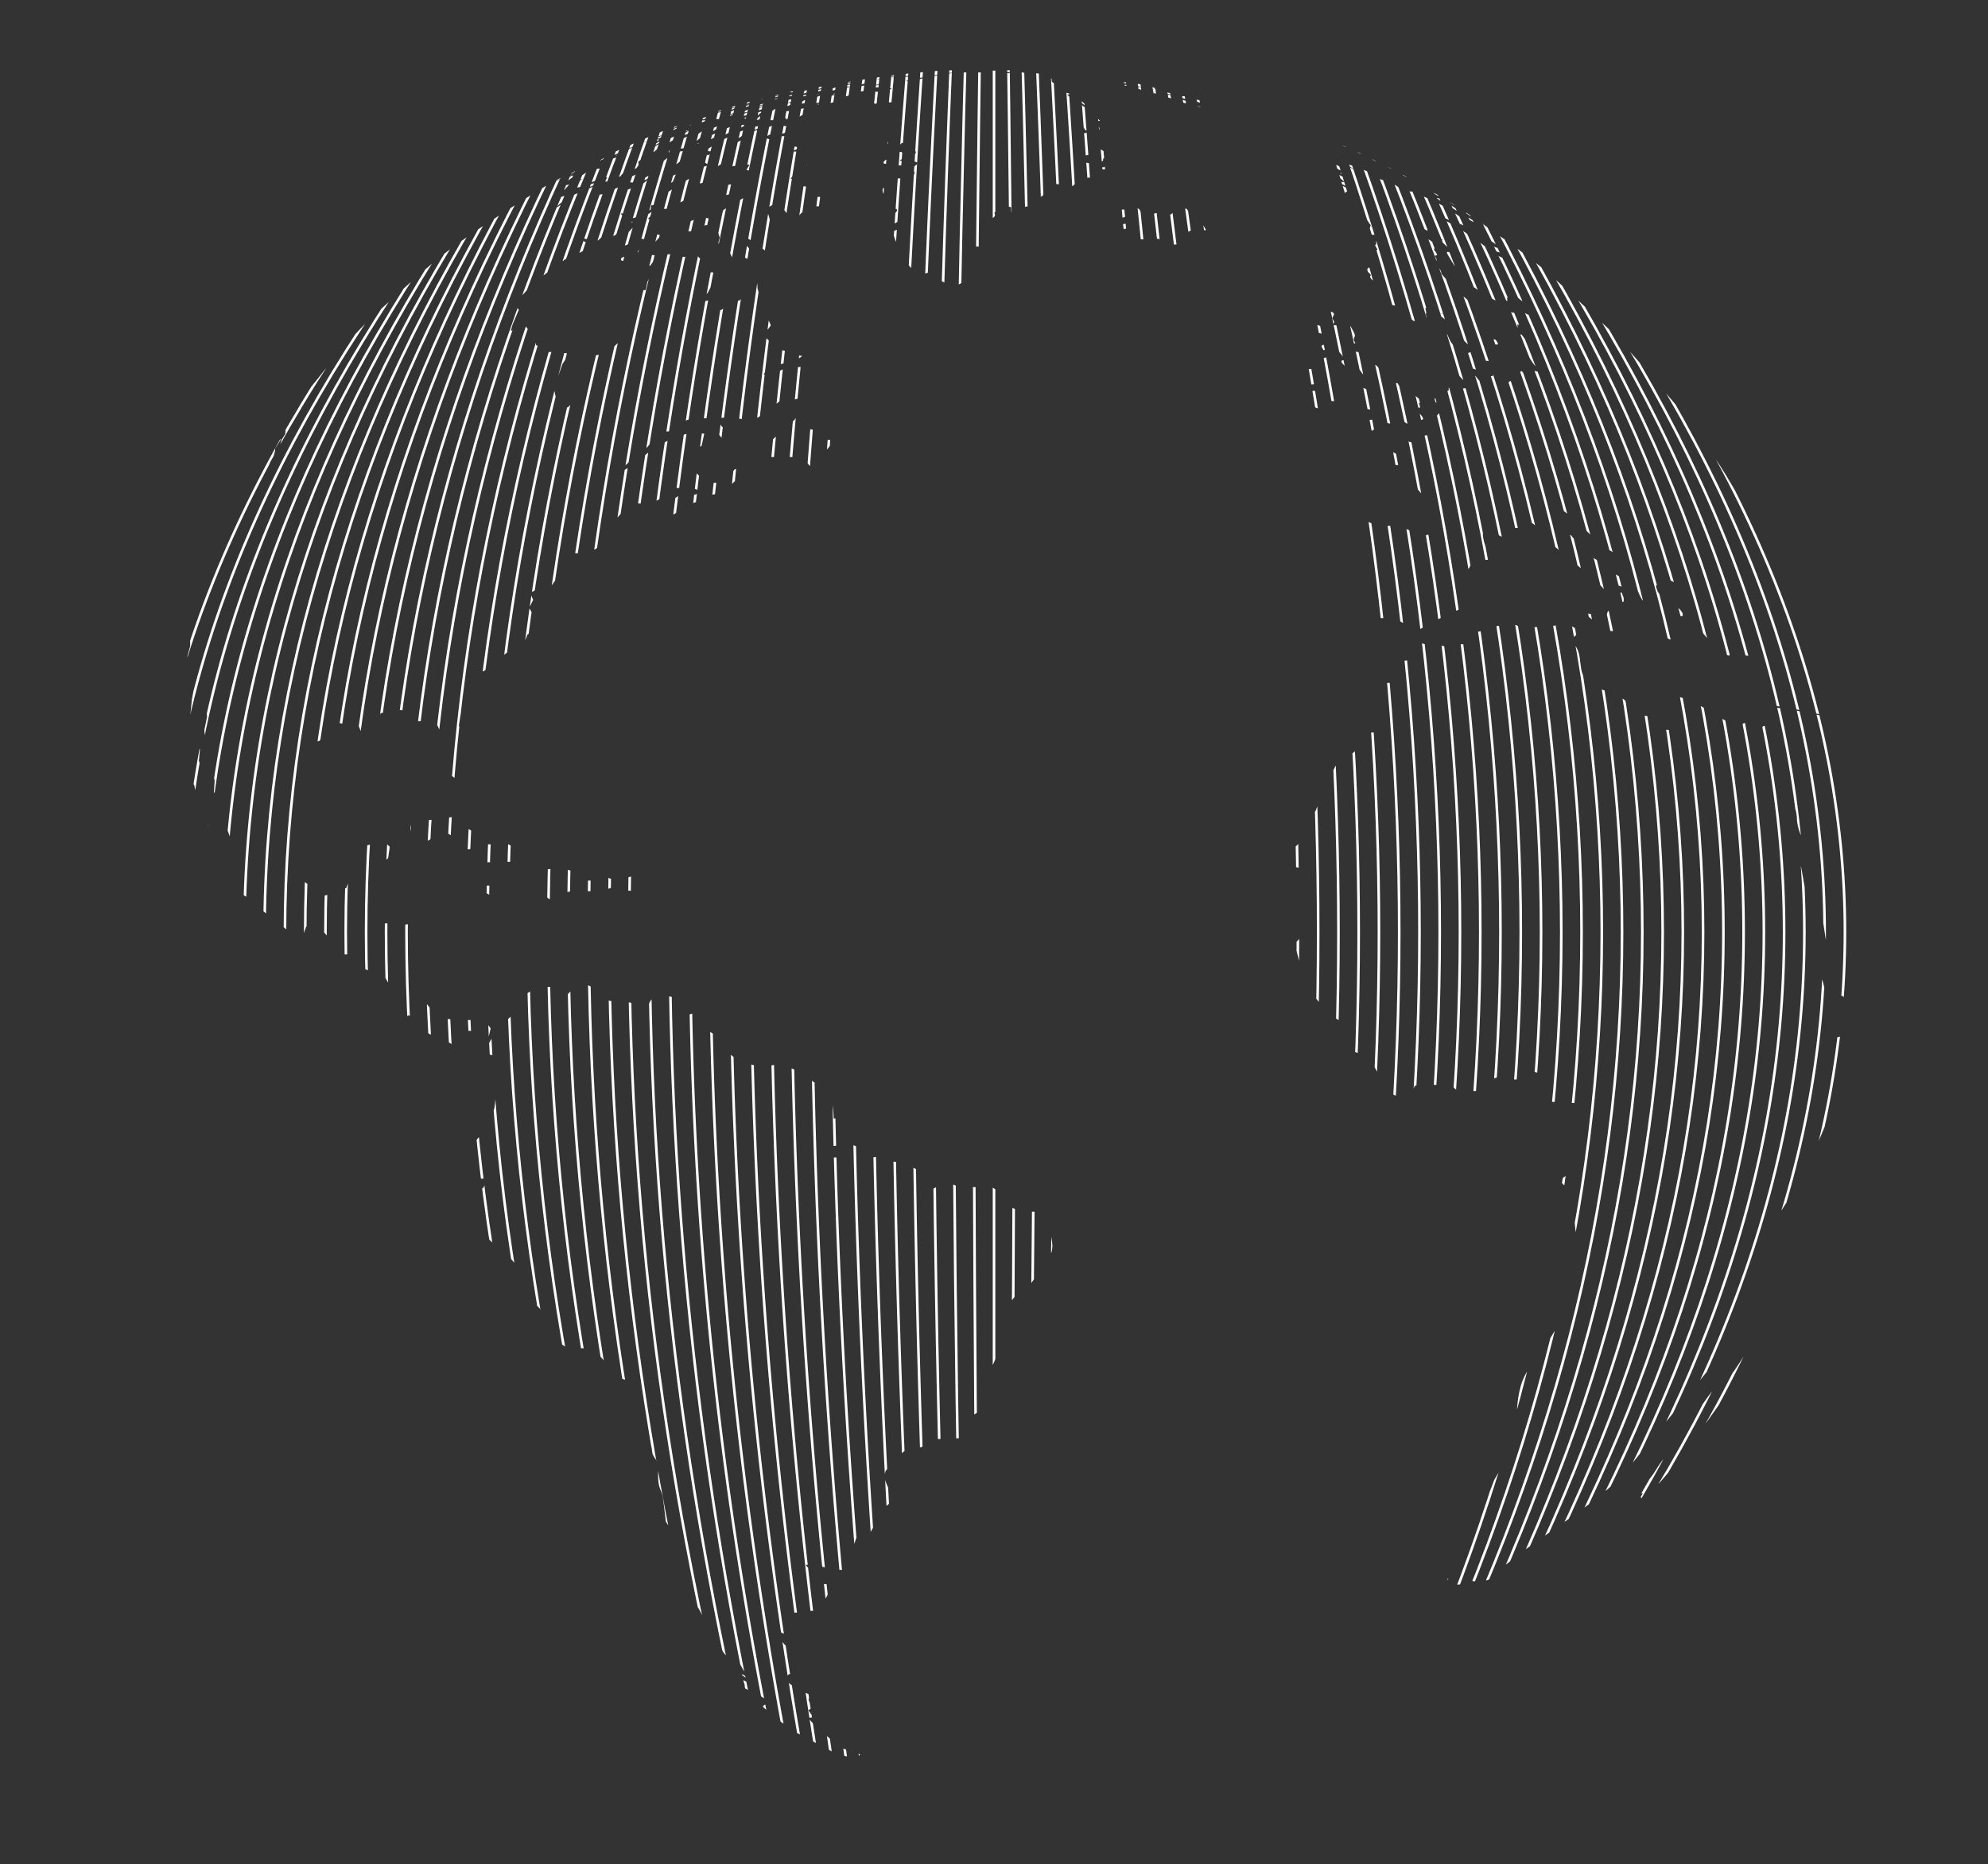 
<svg xmlns="http://www.w3.org/2000/svg" xmlns:xlink="http://www.w3.org/1999/xlink" viewBox="0 0 306.55 287.47"><rect x="0" y="0" width="306.55" height="287.47" fill="#333333" stroke="none"/><defs><style>.cls-1,.cls-3{fill:none;}.cls-2{clip-path:url(#clip-path);}.cls-3{stroke:#ffffff;stroke-miterlimit:10;stroke-width:0.4px;}</style><clipPath id="clip-path" transform="translate(28.76 10.73)"><path class="cls-1" d="M188.05,16.54c-.35-.2-.68-.38-1-.54l-.92-.54.55.29.1.05,0,0,1.4.76a.83.83,0,0,1,.19.1l.48.29h0l-.82-.44M183.12,14l-1.33-.66.82.39.31.14,1.48.74L183.12,14m-2.69-1.3-1-.46-.63-.27-2-.88-.5-.23c.56.22,1.14.49,1.38.59l-.26-.11.68.31.22.09L179,12l-.06,0,1.27.58.13.06,1.5.74c-.44-.21-.89-.43-1.36-.64m73.48,88c-.16-.68-.33-1.36-.5-2l.57,1.9v.1a.3.3,0,0,1,0,.14l0-.11m-1.35-4.83-.69-2.45c-.44-1.35-1-2.89-1.58-4.44l-.44-1.35-1.31-3.32a84.45,84.45,0,0,1,3.33,9.11l1,3.34-.3-.89M202.21,25.42c-1.7-1.21-3.42-2.39-5.16-3.52l-.17-.12c1.81,1.18,3.6,2.4,5.35,3.65h0M195.7,21l-.17-.12h0c-.11-.08-.11-.08-.13-.08l0,0c.35.24.66.43,1,.63l.52.36L195.7,21m.66.39h0l0,0h0m-.4-.22c2.12,1.35,4.2,2.75,6.25,4.22-2-1.41-4.31-2.91-6.25-4.22M257.88,123l0,.14h0l0-.13m.22,3v.1a.34.34,0,0,1,0-.1m0-.16h0l0-.47v-.08c0,.24,0,.49.05.7l0-.16m-.08-1.16a1.09,1.09,0,0,1,0-.18c0-.21,0-.42,0-.63,0,.31,0,.63.07.94l0-.13m-.08-1.14,0,.33,0-.33m-1-8-.15-1.34.28,1.88h0c.06.39.09.79.14,1.18v.1c-.08-.61-.17-1.21-.27-1.81m-3-14.78a.35.35,0,0,0,0-.24c.1.52.23,1.06.35,1.62l-.4-1.38M33.79,33.37c-1,.86-1.95,1.73-2.89,2.6,1-.93,1.83-1.71,2.89-2.6m37.77-3.21c.13-.18.26-.35.38-.54s.37-.63.57-.94l-.83-.11-1.33.56-.64,1.35,1.18,0,.67-.29M69.4,28.43l.1-.06.3-.53c-.22.11-.43.26-.66.37a1.89,1.89,0,0,1-.43.12,6.49,6.49,0,0,0-1.16.49c-.18.1-.39.19-.58.28.06.12,0,.29.15.37a1,1,0,0,0,.44,0,5.25,5.25,0,0,0,1.84-1M92.78,9.63,94,9.36V8.75L92.79,8.7l-.92,0-1,.71-.62.57,1.39,0,1.11-.42m100,9.67c-.45-.28-.9-.52-1.35-.78l-.25-.08.83.5c.6.35,1.17.71,1.76,1.07l.12,0c-.18-.14-.39-.25-.57-.38h0c-.36-.25-.36-.25-.57-.38m-6.16-3.58L185.22,15l.75.39-.8-.41-.09-.05.53.28-.17-.08c-1.1-.57-2.24-1.14-2.85-1.45l0,0c-.86-.43-1.69-.82-2.36-1.13l5.85,2.89.54.29,0,0m1.56.84c-.14-.06-.26-.14-.39-.21l-.19-.1-.8-.43,1.42.76,0,0M147.77,2.41c-.28-.07-1-.21-1.12-.21l.18,0h-.1c-1.17-.25-1.67-.33-1.67-.33a8.42,8.42,0,0,1,1.08.25l-.31-.06L145.09,2l-.18-.05-.4-.07a3.25,3.25,0,0,0,.38.08h0l-.22,0h-.15c1.24.24,1.65.35,2,.42a10,10,0,0,0-2.42-.42c.06,0,.92.22,1.63.35h.08a2.66,2.66,0,0,0,.39.07l-.13,0c.19,0,.69.13,1,.2l-.4,0,.79.19c.29.05.57.13.86.17h.29c.38,0,.72.31,1.12.2L149,2.77a3.89,3.89,0,0,0,.56.1c-.5-.18-1-.23-1.54-.39h0l-.27-.07m.1.33-.17,0,.18,0h0m8.62,2.1-.34-.12c-.77-.21-1.54-.38-2.3-.61l-.41,0c-.84-.25-1.7-.46-2.55-.68-.13,0-1.34-.32-1.76-.39l.25.09a4.89,4.89,0,0,1-.64-.12l-.86-.22c-.93-.08-1.81-.41-2.72-.55h0c.31.09.63.16.94.23l.34.09c1.36.34,1.36.34,1.6.42a5,5,0,0,1-1.07-.24l-.33-.09-.36-.09-.33-.08a3.53,3.53,0,0,0-.8-.17c.28.1.57.17.85.26h-.18l-.56-.15c-.25-.07-.51-.15-.77-.21a4.73,4.73,0,0,0,.49.16l-.36,0,0,.06c1.44.41,2.92.68,4.35,1.18a11,11,0,0,0-1.84-.47,25.37,25.37,0,0,0,2.49.69c-.06,0-.06,0-.91-.32.56,0,1,.37,1.59.39h.2a12,12,0,0,0-1.19-.44l-.53-.16.06,0,1.33.38.27,0-.37-.14.31.07c.29.09.59.19.89.26l.27.09c-.05,0-.05,0-.2,0l-.12,0-.28,0,.12.08h-.2c0,.09,0,.09.35.2l.75.25.05,0h.11c.35.08.36.08.44.07s-.06-.07-.4-.23h0a3.07,3.07,0,0,1,1.11.43v0a2.29,2.29,0,0,0-.51-.06,4.62,4.62,0,0,0,1.57.54,14.86,14.86,0,0,1,2.59.79v0s-2.29-1-2.57-1.09l.07,0c-.52-.19-1.09-.38-1.65-.56l.12,0a9.14,9.14,0,0,0-2.09-.67c.15,0,.32,0,.46,0,2.55.74,2.55.74,4.51,1.4h.16a4.39,4.39,0,0,0-.62-.29,9.4,9.4,0,0,1,1.41.44l.2,0a3.09,3.09,0,0,0-.73-.28c.08,0,.22,0,.35,0l-.06,0m100.2,108.91a131.55,131.55,0,0,0-2.81-13.4,5.14,5.14,0,0,0-2.39-1,68.53,68.53,0,0,0-7.75-1.27,12.5,12.5,0,0,1,.13,2.49l0,.2-.06.15h-.08a.81.81,0,0,0-.43.16h-.11l-.08.05-.07.1-.17.16-.18-.21-.15-.24c-.18-.17-.21-.17-.24-.17a2.63,2.63,0,0,1-.86-.36h-.21l0,.25c.53.47.53.47.86.58a.84.84,0,0,1,.28.51l0,.27c.09.19.22.43.31.62a6.21,6.21,0,0,1,.14.62l.06.2,0,.27a17.86,17.86,0,0,0,1.18,3,5.74,5.74,0,0,0,.84,1.59c.13,0,.19,0,.26.06l.24,0c.1-.33,0-.67.07-1l.2.34c2.49,6.1,2.49,6.1,2.61,7l.05.33c0,2.52,1.6,4.55,2.17,6.9.29,1.31-.21,2.69.4,4a15.52,15.52,0,0,1,1.11,3.06l.08.34,1.38,9.07c-.06,1.48-.12,2.82-.21,4.14a5.92,5.92,0,0,0,.43,2,1.68,1.68,0,0,0,.5,0c.28-.59.28-1.26.58-1.84a1,1,0,0,1,.68,0h0l.05.23.26-.73A2.81,2.81,0,0,1,257,140c0-.24.1-.57.14-.81.1-.59.66-2.72.67-2.73l.27.23c0-1.62.07-2.54.07-2.55l.12.11c0-.66,0-1.32,0-2-.06-4.32-.32-8.37-.76-12.38l0,.25c-.09-.67-.16-1.33-.27-2-.1-.87-.2-1.61-.31-2.37,0-.23-.08-.47-.13-.7.09,1,.09,1,.39,3.85l-.14-.19-.05,0-.14-.46-.07-.08c0,.43,0,.86,0,1.29a4.85,4.85,0,0,1-.43-2.24V117c.07-.15.07-.15.09-.15a1.06,1.06,0,0,0,.22.42,1.55,1.55,0,0,0-.09-1l0,0-.13,0c-.18-.25-.2-.59-.53-.74a.37.37,0,0,0-.14-.15c-.11-.74-.21-1.49-.33-2.22-.69-2.76-2-5.34-2.1-8.25.2.06.62.21,1.58,4.07a18.48,18.48,0,0,0,1.41,4.09l.08.09,0,0,0-.22c0-.13,0-.12,0-.11a3.62,3.62,0,0,1,.19.76l0,.09m-2.81-13.4A134,134,0,0,0,229.74,51.8L233,56.11c4.09,5.68,4.09,5.68,10.86,17.79,3.18,6.29,3.18,6.29,8,19.45l2.1,7.15-.09-.15M203.62,38.42l1,.08-.25-.09h-.11l0,0a3.23,3.23,0,0,1-.37-.25l-.24-.29-.09,0h-.25l-.07.08V38l.2.28.08.05.15.11M180.5,15.94,179,15l0,0h0l0,0h0l-.24,0,.18.1,1.25.79.38,0M204.61,38.5a105.31,105.31,0,0,1,13.88,1.73,4.35,4.35,0,0,1,1.74.69l-.66-.67c-10.09-9.46-10.09-9.46-15.71-13.64l-7.5-5.2,0,0-2.6-1.63c.54.34.59.37,1.22.79h0l.52.36.07.07c1,.91,2.48,1.27,3.24,2.5l.06.07c-.91-.58-1.82-1.14-2.7-1.74h.19l-1.13-.74c-.39-.23-.39-.23-.55-.31l-1-.64h-.09a3.43,3.43,0,0,0-.64-.34l-.18,0a5.51,5.51,0,0,0,.68.49,4.28,4.28,0,0,1,.43.19l2.13,1.4a11,11,0,0,0,1.4,1c.21.12.37.22,1.05.66a2.44,2.44,0,0,1,.25.17c.52.45,1.12.82,1.67,1.23l-.45-.2-.51-.35c-.12-.08-.27-.19-.4-.26l-.19.1c.47.45.88.95,1.35,1.4v.11c.89.66,1.85,1.23,2.69,1.94l0,0a1.71,1.71,0,0,1-.69-.21H202a11.06,11.06,0,0,1-2.25-1.29,3.41,3.41,0,0,0,1.58,1.36,4.56,4.56,0,0,0,.54.42.7.7,0,0,0,.24.12,2.69,2.69,0,0,1,1.32.78c0,.12-.2.1-.35.08l.19.19c-1-.18-3-1.83-3.79-2.45a1,1,0,0,0-.47-.15l-1.05-.83c-1.74-1.41-3.83-2.26-5.63-3.58.74.28,3.31,1.55,3.33,1.56a5.65,5.65,0,0,0,.82.15c.43.18.82.44,1.27.58l.17,0,.08,0a2.32,2.32,0,0,1-.06-.46,26.5,26.5,0,0,0-7.26-4.41,6.58,6.58,0,0,0-.84-.42,2,2,0,0,0-.87-.33c-.12.06-.13.06-.15.06-.46-.23-.94-.46-1.39-.71l-.27,0a6.93,6.93,0,0,1,.8.54h-.19a5.92,5.92,0,0,1-1.06-.66l-.24-.17A7.5,7.5,0,0,1,185.1,17l-.28,0,.19.19a12.72,12.72,0,0,1-1.38-.45,3.8,3.8,0,0,1-.54-.29h.22l-.59-.41a9.77,9.77,0,0,0-2.46-1l1,.6a2.93,2.93,0,0,1-.88-.39L180,15l-.42-.27-.71-.07a10.22,10.22,0,0,1,1.25.78l.42.26.24.13-.09,0A8.12,8.12,0,0,0,179.2,15a1.27,1.27,0,0,0-.36-.07l-.83-.5-.21-.06,0,0,.15.16-.2.1c.25.22.55.39.81.61l0,.11a2.89,2.89,0,0,1-.89-.47,1,1,0,0,0-.52-.17l-.12.19a3.15,3.15,0,0,0,1.77.91c.27.15.5.31.75.46h-.25a7.14,7.14,0,0,0-1.12-.31l-.29,0a8.26,8.26,0,0,1,1.41,1c-1-.39-1.93-.94-2.91-1.39,0,.16.19.3.39.42a8,8,0,0,1,1.75,1.33c-.3.08-.31.08-1.22-.59l.15.21-.17.14.44.37c.32.2.69.27,1,.5l.37.29.16.15A13.94,13.94,0,0,1,177,17.22c.07.23.36.44.66.66h-.47c0,.11,0,.11.7.58a1.36,1.36,0,0,1-.43.14l.2.38-.08.05a2.42,2.42,0,0,0,.35.44l-.16,0,.1.2a.82.82,0,0,0,.38.1.71.71,0,0,1,.05-.41h.24l0-.22a1,1,0,0,0,.29-.33,1.48,1.48,0,0,1,1.18.49l-.44,0,.16.15-.22.05A8.52,8.52,0,0,0,180.92,21l-.25,0s1.78,2.93,2.14,3.26l-.25-.21c-.11.51-.11.51-.06.65a1.15,1.15,0,0,0-.33.29c.1.13.25.3.36.42l.22.07a1.68,1.68,0,0,1,.52,0,4.74,4.74,0,0,0,.49.54,2.3,2.3,0,0,0-.12.45l-.22,0c.08.37.05.42-.14.62a4.49,4.49,0,0,0,.36.63l-.17.18-.56-.26a3.38,3.38,0,0,0-.48,0l.34.46.47.4-.06.23-.23.08h-.2c-.19.22-.19.22-.27.62h-.22l0,.22c.26.29.8.9,0,.89A1,1,0,0,0,182,31c.57.56.57.56.63.74l-.15.18c.23.54.75.8,1.07,1.25,0,.17-.09.17-.15.16l.06.22c.15.25.29.44.42.63l.61,0c.63-.13.85.56.87.56l-.12.21c.12.2.25.42.39.62l-.19.13c.26.61.26.61,1.41.75a4.07,4.07,0,0,1,.42.7l-.09.21,4,.21a6.22,6.22,0,0,0-.15-.75l.2-.11.21.08a1,1,0,0,0-.27-.72c.89.12,1.82,1.52,1.83,1.53,2.29.21,4.42.33,6.43.47l0-.21.22,0a6.26,6.26,0,0,0-.57-1.55l-.3-.35c-.4-.43-.48-.53-1.28-.45-.6-.66-1.5-1-2-1.74-.67-.77-1.33-1.53-2-2.28,0-.8-.83-1.18-1-1.9l.24,0c.05-.23.07-.37-.26-.86a.84.84,0,0,1,.41-.11,2.9,2.9,0,0,0-.51-.81l0-.22.23,0c-.15-1.37-1.62-1.4-2.27-2.25l.08-.22a10.77,10.77,0,0,0-.9-1,.77.77,0,0,1,.45,0l.13,0h.06l1.21.78-.08-.22c.31,0,.32,0,1.41.73l1,.89-.43,0c1.46,1.3,1.62,1.43,1.67,1.92a3.47,3.47,0,0,1-.46-.13l-.17.15c1.77,3,1.77,3,3.54,4.71.21.23.3.33.4.42A26.33,26.33,0,0,0,202.66,36h.09a2,2,0,0,0,0-.49c.32-.07.63.17.95.11l-.1-.42a3.71,3.71,0,0,1,1.24,0l0-.23a.55.55,0,0,1,.19,0c.36.23.63.56,1,.76l.72.07.35.3.12.2a3.36,3.36,0,0,1-.67,0c0,.35,0,.35.61,1.55-.6-.05-1-.57-1.51-.75l-.16.19a2.07,2.07,0,0,1-.68-.13l-.14.16,0,.22a2.35,2.35,0,0,1-.44-.17l-.19.13a6.32,6.32,0,0,0,.49.85l.05.12m-13.41-.88-4-.22v0c0,.2,0,.2.08.26s.22.18.31.3l.15.23.77,0,.19.15a3.68,3.68,0,0,0,.62.48l.35-.14c.31.1.55.32.89.26,0,0,.36-.06.26-.34l0-.15c.28,0,.28,0,.36,0l.08-.24c0-.14-.11-.23-.11-.36l0-.27m8.23.51c-2-.16-4.12-.28-6.35-.42.34.45.91.65,1.25,1.1l.11.15,0,.33a4.29,4.29,0,0,0,.94.9c.79.44.79.44,1,.73l.22.31.21.31a4.49,4.49,0,0,0,1.53,1.31,1.05,1.05,0,0,1,.5.48c.16.25.17.54.31.79l.1.16c.16.23.36.43.52.65l1.57.1c-.65-1.12-.65-1.12-.54-1.41,0,0,0,0,.22,0l.23,0c.23,0,.37.31.64.25.08-.15-.1-.31,0-.46s.13,0,.38,0c-.19-.32-.42-.63-.64-.95l.83,0a6.14,6.14,0,0,0-.57-.78l-.4,0c-.38.12-.55-.25-.84-.35l-.17-.53c-.3-.82-1-1.41-1.3-2.24l.09-.08,0-.28.13-.08m54.45,62.22A134,134,0,0,0,229.74,51.8c-2.8-3.31-6.54-7.73-9.51-10.88a4.35,4.35,0,0,0-1.74-.69,105.31,105.31,0,0,0-13.88-1.73l-1-.08.24.09h.08l.31.23a1.16,1.16,0,0,0-.68.32,1.94,1.94,0,0,0,1.63,1,1.1,1.1,0,0,0,0-.76c1.16.16,2.74,2,2.75,2-.21.46-.21.46.21,1.06.08.28,0,.27-.14.26s-.19-.07-1.49-1.15h-.19l-.48-.63-.37,0c1.21,3,1.73,4.19,3.1,5.5l.13.32c-1.68-.41-1.68-.41-1.87-.39.12.8.91,1.09,1.3,1.68L208,48c-.75-.48-1.44-1-2.17-1.52-.17.08-.17.08-.93,1.55-.24,0-.57,0-.81,0-.9,1-1.85-.6-2.16-1.13l-.46,0c0,.12,0,.26-.07.37l-.42,0a4.57,4.57,0,0,0-.63-.08l-.4,0c.11.22.27.52.39.74,0,.25-.19.24-.35.23-.65-.13-.68-.17-1.22-.92l-.27,0-.48,0-.35-.58-.25-.33a.89.89,0,0,1,.86-.27c.53.15,1,.48,1.49.64l.25-.31c-.42-.9-1.37-2.55-1.37-2.56a.92.92,0,0,0-.61-.27c-.23.07-.51.18-.73.27,0,.1.07.25.1.35-.08.27-.12.26-.16.26a1.22,1.22,0,0,1-.68-1.25l-.37-.57c-1.72.22-1.3-2.19-2.65-2.55,0,.07,0,.07.19,1.14-.19.12-.46.26-.66.36a2.5,2.5,0,0,0,.44.6,1.66,1.66,0,0,0,.14.23c0,.11,0,.26,0,.37l-.32.25c.12.43.12.43,2.33,3a2.68,2.68,0,0,1,.18.33l.31.73c.34.46.77.83,1.12,1.26.19.32.31.54.42.76l-.38,0a5.8,5.8,0,0,1-.85.11h-.31a4.94,4.94,0,0,0-1.53-.14c0,.12,0,.27,0,.39a2.07,2.07,0,0,0-.62.48c.12.69.12.69-.22,1l-.34-.25-.34,0h-.25l-.38,0a1,1,0,0,0,.16.62l.7.37c.17.37.36.74.53,1.11-.72,0-.85.19-1.59,1.52h-.31a6.35,6.35,0,0,1-.76,0,11.67,11.67,0,0,0,.7,2.09,3.15,3.15,0,0,0-1.53.19c.11.36.25.71.39,1.07l-1.09,0c-.23-.12-.23-.12-1.09-.24-.36-.2-.39-.32-.45-.44a1.25,1.25,0,0,0-.72-.34,2.36,2.36,0,0,0,.2,1.11l.36.15c.09.26.22.59.3.84l.28.36c.06.16.12.31.17.46a4,4,0,0,1-3-.79c-1.53.58-1.53.58-1.65.78a2.66,2.66,0,0,1,.1.38c.35.27.44.27.55.27a2,2,0,0,0,1.68.78l.44,0c.78.55,1.51,1.16,2.26,1.73a16.42,16.42,0,0,1,.74,2c1.44,1.68,3.86,4.49,2.37,6.08,0,.11,0,.27,0,.38-.74.57-.74.57-1.12.63l-.33,0c-1.05-.47-2.26-.57-3.21-1.32-1.26-.1-2.25-.14-3.25-.17-1.37-.2-1.37-.2-1.61-.35s-.42-.19-.49-.19l-.3.22c0,.11.07.27.09.39a3.63,3.63,0,0,1-1.79.27l-.09.38c1,1.23.64,3.08,1.79,4.28.17.83.34,1.61.48,2.39,0,.11,0,.25,0,.37-1.19,1.2-.57,2.19,0,3.14l.25.31a2.82,2.82,0,0,1,.19.62c0,.13,0,.27.07.41-.29.51-.31.67,0,1.89a2.79,2.79,0,0,0,1.09.17c1-.22,2,.52,3,.33.18.18.18.18,1.5.85.42.5.64,1.15,1.18,1.54l.14-.46-.36-.12a50.17,50.17,0,0,1,8.36-4.14l-.3-1.34c-1.08-1.67-1.08-1.67-.75-3.48,0-.24.09-.55.12-.78l.8,0a2.17,2.17,0,0,0,.34-.7,2,2,0,0,1,.72-.2l.1-.37,1.88-.17a2,2,0,0,0-.11-1.2l-.11-.4a6.77,6.77,0,0,1-.62-2.33c.61-.37.61-.37,1.91-.09h.14a6.77,6.77,0,0,0,1.57.75c.45,0,.58,0,.73,0l.38-.06a4.18,4.18,0,0,1,.17-1.55,2.46,2.46,0,0,1,.62,0c.26,0,.88.08,1.22-1.16,2.11.59,2.57,3,4.25,4a2,2,0,0,1,1,1c2.76,2,7.87,5.57,8.44,8.65-1.15.22-1.15.22-1.28.83a10,10,0,0,1-3.09-.16c.06.14.15.34.2.49,1,.6,1.62,1.76,2.79,2.19l1.61.09c-.14-.51-.29-1-.42-1.54.41-.29.6-.8,1.06-1-.06-.54-.14-1.08-.23-1.62a1.55,1.55,0,0,1,.63-.39,1.42,1.42,0,0,0,0-.71,4.92,4.92,0,0,1-.26-.7c-.48,0-.65,0-.83,0a.79.79,0,0,1-.41-.52c0-.11-.06-.26-.08-.36a1.33,1.33,0,0,1,1-.17,2.75,2.75,0,0,1,1.26,1c.06-.84-.5-1.46-.75-2.19a7.44,7.44,0,0,1-3.22-2.55c-1.07-.07-1.65-1.09-2.62-1.36-.38-1.19-1.54-1.75-2.18-2.71a.79.79,0,0,0-.3-.06c-.77-1.4-.77-1.4-1.67-1.38a6.8,6.8,0,0,1-.46-1l.12-.37c.12-.33.1-.39.08-.45-.66-1.21-.66-1.21-.66-1.34,1.27-.21,6.22,4.84,6.26,4.9a1.65,1.65,0,0,0,1.39.76l.28.46c.87,1.08,2.38,1.35,3.21,2.51,1.27,1.81,1.61,4.07,2.76,6a4.07,4.07,0,0,1,.75.13,6.35,6.35,0,0,1,.78,1.76l-.6,0-.1-.38-.37-.12c0,.66.56,1.33,1.49,2.27.07-.14.17-.33.26-.47,1.13.56,1.07,1.85,1.72,2.71a1.61,1.61,0,0,0,.7.19h.38c.14-1,.14-1,.09-1.11l-.14-.47a1.76,1.76,0,0,1-.22-.74l.3-.22a4.34,4.34,0,0,1,.54.51l.42,0c.16-.53.16-.53-.22-1.61l.38,0,.12-.35c-.6-.88-.64-.89-1.11-1a5.25,5.25,0,0,1,.4,1.22c-.29,0-.94-.17-3.21-3.65-.13-.39-.18-.53-.23-.66s0-.27,0-.38l.31.22c.58.58.58.58.94.66l.38,0h.22c0-.44,0-.44-.45-1a3,3,0,0,0,0-.42c1-.59,1.53.56,2.34.72.51.85.51.85.65,1a2.38,2.38,0,0,1,.41.73l-.27.27c.33,1.13,1.47,1.81,1.69,3a3.59,3.59,0,0,1,.26.76,2.56,2.56,0,0,0,.12.41,7.39,7.39,0,0,0,.65,1.11l.14.22.14.11.14.22.2.22.14.16a1.93,1.93,0,0,1,.24.87v.21l0,.26a7.27,7.27,0,0,0,.43,1.21l.16.21.15.17a1.79,1.79,0,0,0,0-.65l-.06-.53c-.08-.25-.19-.59-.28-.83l-.1-.38c0-.23,0-.23.11-.22l.12.05.16.18.12.2.16.18c.15.19.36.45.51.66l.17.26.14.22.14.11H237a1,1,0,0,1,.55.26l.34.08.06-.1.06-.14-.08-.2,0-.22c-.28-.68-.28-.68-.27-1.08v-.21l.06-.19a1.11,1.11,0,0,1,.68.27,6.42,6.42,0,0,0,.42.6c.16.19.35.44.51.61l.13.22.13.16.1.07.16.12,1.18.13c-.06-.22-.15-.51-.23-.73l-.07-.26a6,6,0,0,1-.25-.82l.23.06.06,0,.13,0c.15.08.15.08.71.74a.92.92,0,0,0,.27.07l.06-.09,0-.19,0-.16.1.07a2.9,2.9,0,0,0,.31.54l.08.2a7.9,7.9,0,0,1,.34,1.36,7.9,7.9,0,0,0,.62,2.3l.08.21a2.23,2.23,0,0,1,.34,1.22l0,.15V95a4.64,4.64,0,0,1,.16.74v.21c-.05,1.23-.05,1.23-.13,1.37l0,.15,0,.2,0,.22c3.42.62,6,1,7.79,1.48a5.14,5.14,0,0,1,2.39,1m4.23,25.74-.2-2.6v0c0-.15,0-.31,0-.46v-.06c-.21-2.39-.49-4.38-.49-4.39l0-.06c.1.85.13,1.05.15,1.44q.66,6,.77,12.16l0,.08v-.89c0-.71-.06-1.42-.05-2.14h0l0,.55s-.05-1.6-.18-3.61m-1-10-.28-1.89c-.8-4.11-1.83-9.61-2.84-13.68l-.09-.15a131.55,131.55,0,0,1,2.81,13.4c.13.73.21,1.47.36,2.19l0,.14h0M173.24,37.39l0-.07-.39.17c-.14.1-.12.29-.26.39l-.22.07,0,0,0,.28c0,.17-.2.3-.2.49a1.22,1.22,0,0,0,.15.4l.35.16.21-.14s0,0,0-.2l0-.18v-.17l.07,0c.23,0,.46,0,.48-.06l-.05-.12-.09-.17.05-.3v-.07c0-.16-.08-.33-.12-.45m17.24,14.07a6.8,6.8,0,0,0-.36-.71c-.64-.38-1-1.06-1.66-1.45l-.22.12c.13.17.13.17,0,.78-.26.14-.26.14-1.47-1.87l-.82,0a11.38,11.38,0,0,0-.52-1.24c-.36-.43-.94-.55-1.33-.94L183.8,46c-.25-.47-.87-.57-1.06-1.09-.13-.31-1.09-1.29-1.63-1.32-.93,0-1.76-.33-1.28-1.07-.08-.23-.08-.23-.08-.31a2.39,2.39,0,0,0,.49,0c-.05-.11-.1-.22-.2-.4-.2-.35.25-.63.1-1s-.43-.83-.66-1.25c-.87,0-1.73-.06-2.61-.17,0-.27,0-.27.11-.38,0-.29-.28-.46-.28-.75a5.41,5.41,0,0,0,.29-.62c-.29-.25-.31-.27-.52-.3h-.7c-.1,0-.25.12-1.14,0l-.07.06a5.16,5.16,0,0,1,.3,1.17c.13.38.38.7.53,1.07-.51,0-.93-.29-1.41-.36-.76-.09.09,1,.12,1.08.26.35.78.16,1.06.49v.22a3.35,3.35,0,0,1,.18.4c0,.31.45.5.32.88-.76.18-.76.18-.35.9.19,0,.38,0,.63,0,.06-.07.12-.16,1,.54l.57,0a1.23,1.23,0,0,1-.15-.63s1.24,1.14,1.13,1.65c-.71,0-.35.42.06.84l1.43.06v-.32c.95.49,1.17,1.72,2.16,2.17.15.68.15.68.29.84.41.46.46.62.28.83l-.87,0c-.28-.07-.52-.29-.84-.29h-.42c0,.06,0,.06-.09.34l0,.35a4,4,0,0,0-.5,0l.06.33c.57.33,1.7,0,1.75.91a1.25,1.25,0,0,0-.33,0c-.19.23-.19.23-.16.52-.1.09-.14.12-.39.1h-.2c.29,1.41.92,1,1.17.84a20.28,20.28,0,0,1,2.37.32c.13,0,.44.49.16.7s-1,0-1.41.26a2,2,0,0,1,0,.35,3.4,3.4,0,0,0-.82.14,2.6,2.6,0,0,1,.3,1,1.24,1.24,0,0,1-.74.5c.51.28.51.28,1.24,0l.27-.25,0-.25a2.89,2.89,0,0,1,.76.28l.9,0c-.28-.76-.26-.8-.19-.94,2.3.42,2.27.08,2.23-.37l.07-.08c.55.06.89.57,1.43.66h.18c.37-.15.76.11,1.13-.06.17-.08.15-.28.13-.54.25-.11.56.07.8-.17-.11-.53-.61-.79-.88-1.22l-.09-.23c-.07-.17-.07-.17,0-.3a2.74,2.74,0,0,1,.5,0s-.08-.38-.17-.69l.56,0m-16.61-5.41h0m4.17.42c-.11-.46-.57-.61-.82-.95s-.16-.47-.35-.65a1,1,0,0,0-.39-.25c-.11-.06-.23,0-.34,0s-.21-.19-.35-.23h-.14a1.74,1.74,0,0,0-.61.21l0,.32-.23.15a7,7,0,0,0-1-.67,1.71,1.71,0,0,0-.67,0c.24.54.34,1.11.61,1.63h-.12l-.07,0-.21.15c-.12,0-.23,0-.35,0l-.12.07c-.11.08-.27.2-.43.1-.33-.21-.33-.21-.6-.15.3.78.57,1.56.86,2.35a4.24,4.24,0,0,0,1,0c.13.34.26.69.38,1-.25,0-.5,0-.74.06-.29.49.23.9.13,1.38-.27.14-.38.21-.11.68a1.72,1.72,0,0,0,.82.55c.28.09.45-.2.71-.21a1.5,1.5,0,0,1,.74.24c.28,0,.53-.39.55-.44s0,0-.07-.39c0-.16.16-.17.21-.29l2.61.09c-.07-.15-.12-.32-.18-.48s-.46-.42-.5-.76c.31-.22.31-.22.27-.44a10.43,10.43,0,0,0-.8-2l-.27-.67c.56,0,.62-.26.57-.5M238.22,202.9c.08-.12.16-.25.23-.38,2.76-4.82,2.71-5.06,2.61-5.7a50.73,50.73,0,0,1-3.21,4.94c-1,.07-.72,1.2-1.34,1.58-.86-.22-.86-.22-3.26,3.22-1.05,1.52-1.38,3.48-2.91,4.69l-.08-.1c-1,1.13-1.87,2.34-2.82,3.49a4.06,4.06,0,0,0-.26.36c-.4.57-.73,1.19-1.15,1.76-.17.22-.33.45-.52.69-.47.66-1,1.28-1.46,2l.08.1c.14,0,.29,0,.43,0-.32.51-.32.51-.32.61l.11.06v.14c2.27-.56,11.74-14.17,11.83-14.31l.47-.74c.14-.26.27-.51.42-.76s.14-.25.22-.37c.31-.43.66-.83.93-1.27m17.9-53.1a1.63,1.63,0,0,0-.37-1.6l-.31.77-.82.23a2.73,2.73,0,0,0-.88.06c-.15-.17-.34-.4-.48-.58,0-2.69,0-2.69-.22-3.29,0-5.76-3.74-10.77-3.31-16.62,0-.31,0-.62,0-1.18,0-.16-2.17-17.38-9.14-26.91-.07,0-.13,0-.56.14-.14.18-.33.43-.48.61l-.19,0c-3.59-1.57-6.55-4.47-10.64-5,.35,1.74.83,3.45,1,5.21l-.73.16-.92,0c-.74-.7-1.18-1.73-2.23-2.1a22.69,22.69,0,0,1-2.74-.3c-.24-.44-.31-1.15-.65-1.53-1.61-1.9-4.24-1.9-6.15-3.27-2.12-1.53-.66-4.54-2.52-6.17,0-.24-.05-.57-.06-.82a2.38,2.38,0,0,0,1-1.06,7.83,7.83,0,0,0-2.13-1.19,16.48,16.48,0,0,1-4.71.6,3.34,3.34,0,0,1-1.17.9c-1.74-1.53-1.74-1.53-5-1-.12.21-.27.51-.39.73a6.87,6.87,0,0,0-3.44.46,4.12,4.12,0,0,1-.36,1.46c-1,.22-2-.06-2.94.47a4.57,4.57,0,0,1-.76-.1l-.82-.17h-.57c-1.82,0-2.22-.32-2.94-.95l-.78-.45c-.68,1.2-.12,2.55-.5,3.78a8.3,8.3,0,0,1-2.36,0c.16,1.15.32,2.33.46,3.5a5.83,5.83,0,0,0-2.78.35c0,1.92-.21,3.84-.1,5.77,0,.51.09,1,.13,1.53a4.49,4.49,0,0,0-2.3.32,3.45,3.45,0,0,1-3.14,3.47c-.74.11-4.06,8.3-4.07,8.38l-.74-.06-.73.15-.72.45c.29,4.5-.29,4.73-2.06,5.4-.09.22-.19.52-.26.74a2.6,2.6,0,0,0,.44,1.67c3.16.59,3.16.59,3.48,1.2-.85,1.71-.85,1.71-.85,7.44,0,.3,0,.61,0,.92,0,.7,0,.7-1.64,2.36.08,1.1.5,2.13.68,3.21,0,.3,0,.6,0,1.65,0,0,3.2,5.55,6.28,7.17-.15,1.32-.53,4.85,4.3,5.19,3.25,6.36,3.45,6.74,6.45,6.34a6.41,6.41,0,0,0,.68-1.51c1-.41,2,.06,3-.19h.47c.67,0,.67,0,2.33.05.62.93.62.93,4.79.93,1.28-2.58,2.36-2.34,4.74-1.82a1.42,1.42,0,0,0,.46,0s2-2.09,3.72-.69c.27,3.52.27,3.52,1.69,4.15l5.44.29c-.15.9-.29,1.8-.46,2.82-.71,1.79-.71,1.79-2.59,8.22a2.13,2.13,0,0,0-1.11.85,2.57,2.57,0,0,0,1.12,1c.49,1.19,0,2.69,1.14,3.68-.39,3.71,1.64,7.49-.31,11.15-.09.27-.19.54-.47,1.45a3,3,0,0,0,.26,1.56l-5.63,9.29c-3.51,2.41-2.78,10.4-2.75,10.46a9.43,9.43,0,0,0-1.33,3.75c-.69,1.2-1.39,2.39-2.21,3.76,0,.07-4.09,10.5-4.65,12.11-.1.11-.18.21-.44.48-1.29.67-1.29.67-1.61,1.65.12,0,.25,0,0,.49l-.53.6.13.78a11.3,11.3,0,0,0,2.19,0,11.5,11.5,0,0,1,1.54-.49,6.44,6.44,0,0,0,2.47-.19c6.26-5.92,14.13-9.8,20.36-15.77l14.28-17.5c.21-.39.4-.78.92-1.74a14.65,14.65,0,0,0,.59-1.42c.77-1.55,1.53-3.11,2.25-4.86.32-2.86,2-5.26,2.6-8.05.05-.14.1-.28.22-.58,2.33-5.38,6.3-9.81,8.6-15.19,4.64-10.81,4.64-10.81,5.6-17.88M133.53,181.46s-.18-4.41-2.34-5.35l-2.05,0c-3.25-1-3.25-1-3.54-2.9-2-1.31-2-1.31-3.5-.89l-2.86,0c-2.78-1.12-2.78-1.12-3.59-.79,0,.23,0,.53,0,.76-.59.35-.91.54-2.31-.18,0-.19,0-.44,0-.63.33-.2.74-.47,1.06-.68a11.53,11.53,0,0,0-5.07-2.38,2.46,2.46,0,0,1-1-.26,3,3,0,0,0-2.52-.4c0,.68,0,1.36.07,2H104a11.46,11.46,0,0,1,0-1.18c.23-.28.54-.67.77-1l.53-.4c-.1-.18-.24-.41-.35-.59,0,0-1.19-.36-2.45-.86h-.48a5,5,0,0,0-1,.12c.1,1.45.13,2.12-1.7,1.84a8.08,8.08,0,0,1,0-1.09l0-.65a3,3,0,0,0,1.85-.36c.5-2.47.06-3.47-.1-3.85-.38,0-.89,0-1.27,0a18,18,0,0,0-.3-2.74,23.46,23.46,0,0,0-1-2.25c-2.26-.54-2.47-1.16-2.67-1.76a32.87,32.87,0,0,1-3.5-1.42c-1.11-.54-2.18.18-3.28.12h-.77c-5.28-1-5.27-3.15-5.26-4.06a31,31,0,0,1-2.76-1.53c0-.15,0-.3-.59-.52-1-.68-1-.78-1-2.08a3.86,3.86,0,0,0-.76.08c-.63.19-1.22.47-1.86.61-.52-.48-.52-.48-.63-1.81l.65-.19c0-.18.08-.42.1-.6a4.3,4.3,0,0,0-1.74-.68l-.92.8c-.08,0-.15,0-.54-.17a4.34,4.34,0,0,0-1.2-.25c-.56.65-.67,1.55-1.2,2.22H70c-.94-1.54-1-1.55-2.42-1.83a17.33,17.33,0,0,1-2.31-.08,8.74,8.74,0,0,0-1.24-.34,1.55,1.55,0,0,0-.57-1.35c-1-.29-1.76-1-2.76-1.25l-.52.36c0,.09,0,.09-2.36,2.59a20.49,20.49,0,0,1,.54,3.28l-.46.42c-.65-1.09-2.55-4.84.55-7.4l-.19-.47c-.31,0-.58,0-1.07.07-1.15.38-1.14.5-1,1.93l-2.18,0c-2.59,1.8-2.59,1.8-4,1.81,0,.87.09,1.75,0,2.74-.48.52-.48.52-1.69.9,0,1.84-2.6,2.88-1.6,5l.6.1c.11,1.84,2.4,3.85.4,5.5-.23,3.36-.23,3.36-1.37,3.56.1.46.25,1.08.38,1.54-.29.22-.66.54-.93.78,0,.28,0,.64,0,.91-1.26.46-1.3,1-1.06,2.62a3.62,3.62,0,0,0-1.39.22c.37,1.26.27,2.59.71,3.82a10,10,0,0,0,1.81.06c.05.28.11.56.15.9-.09.17-.2.39-.28.56a2.55,2.55,0,0,0-1.05.62c.21,1.29-.76,2.67.23,3.92a5.49,5.49,0,0,0,.13.55c.79,3.75,5.31,4.57,6.36,8.12.07.31.15.62.27,1,.94,1.23,1.2,2.86,2.38,3.94,2.29,2.09,2.21,7.16,6.55,6.59,4-.53,4.27,5,8,4.95.38,1.31.76,2.62,1.19,4a4.16,4.16,0,0,0,.32,1.21l0,.18c0,.13.08.25.28.71.09.16.2.38.28.54a2,2,0,0,1,0,.66,4.44,4.44,0,0,0,.33,1.25l0,.11a2.56,2.56,0,0,0,.37.72l.24.6.06.2a2.33,2.33,0,0,1,.08.92,4.72,4.72,0,0,0,.64,1.11c0,.12.08.24.13.36a3.75,3.75,0,0,1,.12.39c.19,1.24-.11,2.53.38,3.74s.4,1.12.88,5c0,.07.08.14.31.53,2.55,4.19,3.41,5.61,2.83,7.62a5.44,5.44,0,0,0,.52.87c.07.17.18.4.26.57.35.45.35.45.26,2.73,1.52,1.47,1.74,3.75,3.29,5.18,1.09.94.79,2.79,2.28,3.46l.65,0-1.5-2.32.83,0c.17.26.34.52.52.82,0,.18-.05.43-.08.62.32.45.66.9,1,1.4A20.43,20.43,0,0,0,86.66,248c-.36-.2-.81-.49-1.15-.71l-.18-.24-.44-.49s.06.08-.19.13a3.19,3.19,0,0,0,.76.76,5.82,5.82,0,0,1,1.81,1.61c-.58-.19-1.06-.6-1.64-.8a1.37,1.37,0,0,1,.42.74c0,.19.07.43.08.61,1.23.76,2.72,1.06,3.69,2.22a2.3,2.3,0,0,0-1,.58l.53.45c.29.22.69.51,1,.71a5.45,5.45,0,0,1,.39.58c.73.4,1.34,1,2.05,1.39l-.09.2.45.19a1.59,1.59,0,0,1,.59.14,1.87,1.87,0,0,0,1,.67l.16.14,4.58,2.44a2.36,2.36,0,0,0,.35.27,14.92,14.92,0,0,0,1.82.47,2.64,2.64,0,0,1,.64.16,11,11,0,0,0,1.28-.06l.29-.36a3.45,3.45,0,0,0-1.79-.51c-.13-.13-.26-.26-.9-.42,0,0-.91-.66-2-1.54a4.55,4.55,0,0,0-.48-.42c-.45-.45-1-.8-1.41-1.24a2.7,2.7,0,0,0-.45-.4l-.58-.65c-.11-.15-.25-.34-.38-.49a1.4,1.4,0,0,0,.77-.14,6.09,6.09,0,0,1-.74-1l.49-.37c-.14-.39-.35-.92-.49-1.32.11-.14.23-.36.33-.51-.1-.15-.22-.3-.76-.49l-.61-.13c-1.94-1.31-1.94-1.31-2.18-1.61-.05-.07-.1-.15-.19-.65.12-.14.28-.34.39-.49l1.26,0a5.56,5.56,0,0,1-.79-1.75,7.25,7.25,0,0,1-.27-1.79l.65.06c0-.18.06-.42.09-.61s-.09-.17-.51-.52H93.2l-.08,0-.55.31c-.4-.27-.4-.27-1.2-1.41-.15-.27-.28-.55-.43-.82h.5a9.9,9.9,0,0,1,1.23.59l1.5,0c-.09-.15-.21-.37-.31-.53s-.08-.19-.25-.65c.07-.7.07-.7-.66-1.66-.1-.22-.18-.43-.28-.66a12.09,12.09,0,0,0,1.46-.07l.92,0c.16-.08.41-.17.59-.25.43,0,.87,0,1.47,0l.59.1c0-1.09.85-1.81,1.23-2.74l.13-.57q-.15-.45-.27-.9a2.94,2.94,0,0,1-.6-.07c0-.2-.12-.4-.25-.86-.68-.85-1.87-1.1-2.46-2.07h1.27c4.19,1,5.17,1.21,5.5-.32,1.08-5.18,2.06-5.74,2.43-5.94a2.26,2.26,0,0,1,.12,1.18l.62.13a17.69,17.69,0,0,0,1.4-2.84c.12-1.12,1.63-1.14,1.8-2.23.23-1.58-1.51-2.82-.79-4.49a30.9,30.9,0,0,1,3.49-3.6c.59,0,1.18,0,2,0a9.81,9.81,0,0,0,1.37-1.29,44.76,44.76,0,0,0,4.48-.12,2.65,2.65,0,0,1,.43-1.11,4.56,4.56,0,0,0,1.66-2.42,9.12,9.12,0,0,0,1.08-.71,4.76,4.76,0,0,1,.72-2.64c.41-.25.41-.25,1-3.48a2.27,2.27,0,0,1,.24-.89,5.66,5.66,0,0,0,.69-2.47,6,6,0,0,0-.06-1c0-.18-.07-.42-.11-.6a6.26,6.26,0,0,0-.07-1.25,4.89,4.89,0,0,1,.51-2.5c.4-.11.4-.11,2.85-3.26a1.94,1.94,0,0,0,1.65-.89l2.92-4.05c.78-1.46.78-1.46.83-2.26m-64-55.31.1-.06c-.22-.23-.66-.09-.81-.45s.07-.89,0-1.33a8.75,8.75,0,0,1-2.48.44h-.82c-.43-.09-.77-.41-1.21-.44h-.41c-.36.13-.47.58-.85.7l-1.39,0c-.58,0-.76-.67-1.26-.79s-1-.85-1.66-.87L56,123.28a6.26,6.26,0,0,0-1.51.26c0,.93,0,1.86,0,2.78.75,1,1.26,1.53,1.52,1.6h.84c.7,0,.7,0,1.27-.75.27-.36,1.27-.48,1.27-.48.47,0,.89.24,1.34.24s.89-.25,1.35-.24a11.35,11.35,0,0,0,3.09-.41.78.78,0,0,1,.82,0,12,12,0,0,0,2,.33l.83,0c.3,0,.49-.28.73-.42M48.46,127.5l.08-.14c-.09-.29.12-.65-.16-.91s-.44-.08-.65-.17-.4-.34-.65-.46l-.2,0-2.14.06c.14.26.22.56.37.83l.19.24c.14.14.19.12.58,0s1,.46,1,.46.12.25.12.57a.62.62,0,0,0,.06.38c.23,0,.48.13.73,0s.15-.09.66-.83m-2.12-5.29,5.71-.13c-.34-.65-1.7-2.62-2.87-2.81l-.81,0c-.81,0-1.6.39-2.41,0-.56-.26-.68-.9-1.1-1.29a18.47,18.47,0,0,0-2.06-1.32c-.77-.52-.77-.52-.88-.88s-.15-.52-.62-.54-1,.1-1.59.13c-.34,0-.34,0-.73.37s-.63,0-.94-.07l-1.5,0c-1.29,0-1.29,0-1.48.14-1.53,1.54.65,4.1,2.46,2.89.46-.3.7-.85,1.23-1.06a4.17,4.17,0,0,1,1.28,0s1.45.56,1.57,1.48c0,.21.06.39.23.49,1.23.68,1.41.64,1.81.57s.62.11.83.53a2.45,2.45,0,0,0,1.87,1.37M157.2,24.73l-.56-1a2.43,2.43,0,0,0-.52-.49A2.52,2.52,0,0,0,155,23a6.16,6.16,0,0,0-.78-1.55c-.36,0-.73,0-1.11,0s-.41,0-1.31.9c-.53-.06-1-.27-1.57-.28-.92,0-1.17.2-1.33.36a.67.67,0,0,1-.49.19l-1,0c-.07-.17-.13-.33-.21-.49s-.14-.32-.2-.47-.39-.3-.57-.48l-.44.11.21.46a5,5,0,0,0-1.86-.16c-.16,0-1.4.26-.39,1.31.5,0,.94-.39,1.45-.2l1.05.61c.18.18.14.42.24.62a6,6,0,0,0-2.58-.06l.46.74c.29-.1.29-.1.41-.1l1,0,.18.13c.12.33.24.66.35,1l.45.53h.53c.51,0,1-.11,1.54-.09h.56c.73-.05,1.13.63,1.75.81,0,0,2,.45,1.95-.57,0-.41,0-.41.3-.73s.53.15.67-.13c.26-.51.26-.51.52-.61s.38-.15,2.3-.08M99.22,58l.16-.19c0-.21-.09-.5-.13-.71-.84,0-.84,0-1.11-.18a5.29,5.29,0,0,1-1.25-1c-.13-.22-.2-.35-.4-.41A12.19,12.19,0,0,0,95,55.32a6.33,6.33,0,0,1-.68-.36c.67-1.29.67-1.29,1.46-1.61.13-.06.68-.73.39-1.19a1.23,1.23,0,0,1-.17-.32,2.44,2.44,0,0,1-.53-.05,2.67,2.67,0,0,0-1,.39c-.29.29-.15.69-.29,1-.32.76-.32.76-.7,1.07,0,0-3.85,3.46-4,3.64a2.57,2.57,0,0,0-.48,1,6,6,0,0,0,0,.85l5.49,0c.47,0,.67.11,1.11.7A4,4,0,0,0,97.42,62a1,1,0,0,1,.47-.26c.19-.06.62-.22.6-1.85,0-1,0-1,.73-1.87M84.59,55.78l0-.06c-.2-.08-.34-.24-.55-.32a.86.86,0,0,0-.38,0c-.38,0-.42,0-.58,0a1.23,1.23,0,0,1-.72-.65c-.13-.3-.25-.36-.44-.36a1.75,1.75,0,0,1-.51,0l-.8.36a2.44,2.44,0,0,1,.61.34c.16.18.15.44.28.63l.13.14c.16.15.34.29.5.45s.23.33.37.47a.73.73,0,0,0,.36.21c.19.06.52.14,1.68-1.17M132.15.7A11.9,11.9,0,0,0,131,.57a1.58,1.58,0,0,0-.38,0h0l0,0a2.09,2.09,0,0,1,.37.17,1.69,1.69,0,0,1-.59-.08l-.14.14h-.05s0,0-.12.15l.11.17L129.7.76a2.32,2.32,0,0,1-.38-.21,3.2,3.2,0,0,0-.57-.13h-.15l-.19,0,.19.14a2.48,2.48,0,0,0-.39,0L128.05.5h.07l.19,0a2,2,0,0,0-.68,0h-.48a1.21,1.21,0,0,0-.38.06h0l-.09,0h-.07l-.2,0,0-.19a5.18,5.18,0,0,0,.88,0,3.54,3.54,0,0,0,.77,0l.19,0L128,.18h-.28l-.8-.08h-.27l-.22,0h-.82l0,0,.08,0h.9l-.39,0h-1.35l-.21.06-.2,0-.27,0h-.83l-.19,0h0l.05,0h0L123,.18h0v0h-.35l-.07,0h0l.08.05h.21l0,0V.38l0,0-.06.06-.09,0h0l-.11,0,0,0h0l-.06,0-.17,0h0v0h0l0,0v0h-.19a2.06,2.06,0,0,0-.43,0l-.07.07h0l0,0h0v0l-.05.06h0l-.08.07,0,0h-.14l0,0,0,0h0v0h0V.35h0v0h-.06l0,0h-.16l-.21.08-.18.07-.06,0-.06,0h0l-.31.11-.07,0-.15,0,.18-.07.24-.05.08,0,.06,0h.07l.05,0,0,0h0l.14-.05h0l0,0-.13,0-.19,0-.08,0h-.26l-.15,0h-.28l-.15,0h-.3l-.1,0h0l0,0,0,0h-.06l0,0-.07,0,0,0h.1l0,0h0l0,0-.09,0h-.14v0h0l0,0,0,0v0h0l0,0h-.06v0l0,0h0l0,0,.06,0h-.31l-.09,0h0l-.23,0a2.11,2.11,0,0,0-.36.09l0,0-.06,0-.07,0L117,.79h-.23v0l0,0h-.34l-.31.06-.74.13-.38.08L115,1h-.3l-.12,0-.11,0-.11,0h0l-.14,0h-.2l-.43.11-.1,0-.38.11.16,0,0,0,0,0h.07l.38,0h.23l-.39.15-.06,0-.08,0-.07,0-.53.23-.41.13-.13,0-.28,0h0a1,1,0,0,0-.44.06l-.22,0a2.6,2.6,0,0,1-.38,0,1.3,1.3,0,0,0-.49,0l-.16.06-.21.08-.2.05-.09,0h-.32l-.19,0a6.32,6.32,0,0,1-.75.06l-.11,0h-.1l-.1,0-.13,0-.11,0-.11,0-.13.05-.11,0h-.27c-.7.21-.73.27-.84.49l.18.07-.16.11h.54l0,.1h0l0,.1h.38l.32-.07.12,0a3.5,3.5,0,0,0,.47,0l.19,0h.21l-.43.24-.18.08-.11,0-.49.15h-.12l0,0h-.08v0H107l-.17,0-.35.07h-.09l-.27-.07H106l-.34.15h-.35a.65.65,0,0,0-.46.27l0,0a.72.72,0,0,1,.42.29l0,0h-.2l-.14.06L104.8,5l0,.06.09.06,0,.06,0,.06-.07.06v0l0,0,0,0,.09.09,0,0v.06l.21.06h.12l.13,0,.07-.06.26-.25h.15a1.76,1.76,0,0,1,.39.06l0,0,0,0,0,0h.09l.17-.13h.28l0,0a1.08,1.08,0,0,0,.37,0l.12-.06.11,0,.12,0,.09,0h.06l.1,0,.12-.06.28-.09.14.13,0,0h.48l.14.13v.06l0,0h.54l.06,0,.16.12,0,0h.35v.19l.16.07.18,0,0,.17a3.18,3.18,0,0,0-.45.6v.07l0,.07,0,0h.12l0,0,.09,0,0,.06,0,.21,0,.07,0,.21,0,.06,0,.11v.07l0,.36,0,.32,0,.06.09.22-.08.11c-.19.16-.21.18-.17.53l-.27.43c-.32.22-.32.22-.42.41h.46a.77.77,0,0,1-.32.34,1.07,1.07,0,0,0-.37.11,5.63,5.63,0,0,1-.38.68h-.38c-.06.12-.13.24-.2.36v.2a1.26,1.26,0,0,0,.38.1,1.69,1.69,0,0,1,.38.05l.2,0a8.11,8.11,0,0,0,1.07-.07c.1-.19.1-.19,1.07-.33-.09.41-.21.92.56.95h.13a4.72,4.72,0,0,1,.59.5v.19l-.13.19h-.5l-.2,0h-.49c-.43,0-.69,0-.88-.32-1.53-.16-1.69,0-1.7.42l.29.31c-.38.42-1.13.27-1.4.89l.11.17c.89.09.89.09,1.23.61l.22,0A1.87,1.87,0,0,1,111,15c.08-.23.16-.47.22-.69-.28,0-.57,0-.85-.06l0-.19a2.45,2.45,0,0,1-.39,0l.19-.2h.58c.29.23.29.23.91.32h.63a.88.88,0,0,1,.36.14l0,.21-.06.13c-.26.11-.41.37-.62.53a.35.35,0,0,0,0,.21c.26.31.26.31.3.51a6.4,6.4,0,0,0-.2.62,4.48,4.48,0,0,1-.81-.06c-.31.1-.54.39-.9.37h0a1.06,1.06,0,0,1-.35-.05.94.94,0,0,0-.41,0,2.73,2.73,0,0,1-.55,1,3.57,3.57,0,0,1-.38-.14c-1.29.66-1.29.66-1.33.79a1.43,1.43,0,0,0,0,.31,1.34,1.34,0,0,0,.13.4c.83.19.89.42.88.48,0,.62-1,.41-.94,1l.1.21s.12.38.22.84c.5.17.88-.26,1.36-.24a1.5,1.5,0,0,1,.39.05l.09.17c0,.12-.13.27-.18.38a1.87,1.87,0,0,0-.36,0l-.19.07c-.66,1.66-.66,1.66-.5,1.92.77,0,1.26-.83,2.07-.69a6.18,6.18,0,0,1-.35,1.1c-.3.28-.75.27-1.06.51s1.38,3.91,1.4,3.94c1.2,1.79,2.21,2.67,3,2.6a2.92,2.92,0,0,0,.44,0,1.35,1.35,0,0,1,.68-.17h.2c.21.05.41.07.61.12,0,1.18,1.31,1,1.85,1.65.29.33,2.54.35,2.49-.68,0-.1,0-.19,0-.45.11-1.29,2.27-2.56.9-3.75,0,0-.87-.82.49-.91a2.92,2.92,0,0,0,.44,0,2,2,0,0,1,.64,0A2.91,2.91,0,0,1,123.3,26a4.47,4.47,0,0,1,.17-1.39l.13-.14a1.24,1.24,0,0,0-.52-1.11l0-.2c.43-.26,1-.06,1.39-.38s.06-.54.14-.79h1.63a2.14,2.14,0,0,1,0-.87,2.89,2.89,0,0,1,.91.1c0,.65,0,.67.12.89.84-.09,1.43-.7,2.18-1h.31a1.74,1.74,0,0,0,1-.19l0-.21c.24-.47.74-.71,1-1.13.3-.11.3-.11.57-.72a2.35,2.35,0,0,0,.44-.17.58.58,0,0,1,0-.33c.52-.44.52-.44.38-1v0h.08l.21,0,.07,0,.06,0h.06l.14.09.07,0,.14.13a1.14,1.14,0,0,0,.64.09c.59,0,1.08.38,1.67.37.76,0,.8-1.08,1.58-1.05.53,0,1-.42,1.53-.33.79.12.48-1.08,1.12-1.27l1.17,0c.23-.12.23-.12.54-.61l-.09-.18-.25-.1-.27.3-.07.25h-.42c-.43-.09-.66-.57-1.14-.57h-.33c-1.37-.06-1.61-.49-1.73-.7l-.17-.39c1.55-.25,1.55-.25,1.83-.51.67.25.77,1.21,1.59,1.29l.14-.14.06-.35c.37-.17.8.06,1.18-.15-.5-.7-1.32-1-2-1.51s-1.37-.59-1.69-1.36l.2-.07c.85.49.85.49.91.49a1.69,1.69,0,0,0,.35,0l.2,0a5.28,5.28,0,0,0-.38-.67,1.56,1.56,0,0,1-.17-.34.84.84,0,0,0-1.33-.27,1.13,1.13,0,0,1-.62-.15l.3-.27c-.07-.07-.07-.07-.72-.33l0-.11.73,0,.29.43a4.26,4.26,0,0,0,.84,0l.11-.18h.2a1.57,1.57,0,0,1,.34,0c.4.16.4.16.64.06.16-1-1.4-.6-2-1l0-.18c.82.17,1.06.07,1.17,0l.11-.21.19.07h.26a.9.9,0,0,0,.37-.07c-.59-.56-1.52-.64-2-1.34.06-.06.06-.06.49-.07-.13-.13-.26-.26-.54-.51a2.11,2.11,0,0,1-.59-.34l-.14-.12c-.55-.28-1.24-.17-1.72-.61l-.08-.08c.12-.13.12-.13.52-.2h.3a1.18,1.18,0,0,1,.74.25s0,0,.13.17.16.26.8.66l.1-.06-1.14-1-.05-.18-.1-.08c-.33-.17-.33-.17-1-.19l-.26,0h-.2a1.19,1.19,0,0,1-.32-.36l.18.06h.14l.2-.07A2.44,2.44,0,0,0,135,3.54l.08.19a1.27,1.27,0,0,1-.63-.49l0-.16a7.76,7.76,0,0,1-.62-.48h.3l-.19-.12V2.3s.06,0,0-.11c-.49-.24-.5-.29-.57-.52l.19,0-.18-.09,0-.19-.22-.07-.67,0-.17-.15.39.07.16,0-.33-.2.13-.09L132.15.7m-13-.46.38-.07-.34,0-.08,0,.36,0,.26,0-.33,0h-.18l-.51,0,.45-.05h-.28l.32,0H119l-.58,0,.35,0-.3,0-.53,0h.19l-.72,0-.36,0H117l.24,0-1.48.08-.77.07h.21a8.54,8.54,0,0,1-1.32.18l.47-.08h-.14L115,.29h-.29l.24,0-.4,0-1.3.13h-.13l.23,0h-.08l-1.13.11H112l-.69.09h-.11l-.76.1,0,0-.09,0-1,.15a3.08,3.08,0,0,1-.84.18h.13l-.1.09,1-.18.61-.09.4,0-.84.12-1,.18-.87.18a8,8,0,0,0,1.86-.23l.14,0,.37,0,.9-.15.74-.11c.45-.07.91-.12,1.36-.18h.11L113,.7,111.36,1l.39,0,0,0h.06l-.59.11h-.33l-.35,0-.44.06-1,.13h-.2l-.31,0-.71.16.07,0-.27.09-.6.18.22.06-.34,0h-.21a4,4,0,0,0,.93-.43h-.13l-.25,0-.85.18-.5.16-.62.21-.7.3-.16.13.31.06c-.32.09-.68.11-1,.22l-.82.27.67-.37-.12,0-.56.06-.51.07-.81.17-.83.25-.57.2.09.06.47,0,.55-.06-1,.24-.67.27c.3.06.3.06,2.11-.41l-1,.34L99.61,4l-.5.05,0-.23.17-.23-.48,0a9.48,9.48,0,0,1-2.52.82l-1,.32-.79.44,0,.19a10,10,0,0,0,1-.25s0,0,1.42-.06l0,.12a3,3,0,0,0,.72-.11c.14,0,.28,0,.32,0-.56.25-.56.25-.62.33A1.56,1.56,0,0,0,98,5.39h.34a15.65,15.65,0,0,0,2.39-.69l.56-.31-.87.21.81-.42.61-.09,1-.38.64-.32h.31c.77,0,1.39-.45,2.11-.63h.46a1.14,1.14,0,0,0,.77-.35l0-.11H107l-.71.15-.6.13.56-.21c.55-.11,1.1-.24,1.65-.36h.31l-.34.15c.29.06.29.06,1.58-.21l.38-.24.45,0-.36.16.38,0,.72-.12.59-.24,0-.08h.69l.61-.14.57-.08c.82-.15,1.63-.27,2.44-.43h.33l.43-.07.26-.1a7.52,7.52,0,0,1-1.26.08l.51-.09.45-.05h.68l1-.1a8.06,8.06,0,0,0,.94-.12M104,2.3l1.1-.3c.09-.12.09-.12.2-.17l.67-.17.6-.14.33-.1-.66.11s1.11-.32,2.06-.5a11.28,11.28,0,0,0,1.41-.26l-1,.12h.13A6.12,6.12,0,0,1,108,1h-.22c-.56.07-1.1.19-1.64.29H106l-.29,0-1.09.21-.65.11-1.05.22H103l-1.1.26-.45.14.38,0,.57-.08.37,0a6.62,6.62,0,0,1-1.36.32h-.28l-.69.14-.47.18-1,.31,0,.13.66-.09v.1l.75-.2h.17a5.67,5.67,0,0,0,.79-.23l.89-.25-.17.12,1-.21v0a7.43,7.43,0,0,0,.9-.2M95.76,4.4a6.12,6.12,0,0,0,1.78-.61l-.79.13-1.31.39.32.09m-.19,2.4h0l.9-.55L96.16,6l-.41-.17-1.08.25-1.36.26-.7.08-.41-.14-.7.06.64-.47,1.08-.48L94.11,5l-.57,0A9.61,9.61,0,0,0,90.3,6.37l-1.47.56-.61.41-.39.42.91-.11,1-.29c-.14.14-.27.3-.4.44v0a2.16,2.16,0,0,0,.79,0l1,0,.74-.17.68-.26-.2.28c1.79-.15,1.79-.15,2.29-.46a2.42,2.42,0,0,1,1-.37M83.83,8.08l.35,0,.59-.32-.94.34m3.09-.52L88.19,7l.27-.27.7-.36-.48.08-1.13.3-.91.35-.7.45.39,0-.12.21.71-.2m4.36-1.94,1.11-.35L93.1,5l.58-.32-.41,0,.19-.13-.61.1-1.13.38-.44.29-.36.26h.36M96,4l.81-.26-.43,0H96L95,4l-.67.23.55-.06.51-.1L96,4M97,3.48l.74-.2L98.47,3l-.23,0L99,2.72l-.76.17-.82.25L96,3.58l.06.06.48-.07L97,3.48Zm4.45-1.42.6-.1,1.18-.25.22-.07h-.16l-1.09.21h.19l-.94.2M94.31,3.92l.87-.23,1-.31.52-.18,1-.28L98,2.8l.45-.14-.35,0,.58-.17.55-.16-.34.06L98,2.6l-.86.2.25,0-.32.1L96,3.15l-.24,0-.93.27.26,0-.53.18.63-.15.06,0,.18,0-1,.37,0,.08m-1.41.22L93.47,4l.59-.22-.39,0-.94.29ZM89.45,5.82a4.46,4.46,0,0,0,1.11-.57,8,8,0,0,0-.82.23l.65-.35-.31,0a9.88,9.88,0,0,1-2.23.95l0,0v0l1.25-.58-.3,0-1,.37-1,.42.59-.34,1.61-.62.35-.24-1.55.53c-.65.25-1.28.58-1.92.87l-.16.21.6-.15.38-.08-.6.3-1.37.63.66-.2.46-.05.44-.09,1-.38c.45-.19.88-.37,1.34-.54s.64-.2,1-.31M84,7.08c.4-.16.39-.23.39-.24h0c-.24,0-.43.18-.67.21l-.89.38A3.85,3.85,0,0,0,84,7.08m6-2.29.64-.15L92,4.18,92.61,4A24.14,24.14,0,0,0,90,4.79M83.71,19.23l1.16-.79.34-.81a11.66,11.66,0,0,0-1.61.12,16,16,0,0,0-1.56.92l-.23.71.78.09,1.12-.24m.74-9.85C86,8.73,86,8.73,86,8.54h0l-.52,0,0-.21c-.85.08-.85.08-1,.17a8.63,8.63,0,0,1-1.92.82c-.67.34-1.32.68-2,1l-1.82,1.12.81-.16,1.08-.41,1.12-.6.31.14,1-.39,1.47-.68m-8,2.82,1.5-.74.78-.55.59-.49.25-.32a5.71,5.71,0,0,0,2.51-1.22l.47-.3-.49.06-1,.44H81l.08-.18-.71.18-.84.43-.67.48c-1.71.79-1.71.79-1.88.78a5.42,5.42,0,0,1,.56-.44l-.38.05-1,.48-.37.37-.28.28.09.18c-1.31.91-1.31.91-1.22,1.16a13.25,13.25,0,0,0,1.35-.57l.78-.09m.07-1.95L78,9.62l.41-.27-.23-.15a7.93,7.93,0,0,0-1,.37l-.6.43s-.2.13-1,.6l.94-.35m-.07-.49,1-.41-.34.06-.78.29.13.06Zm17.26-6.3a11.41,11.41,0,0,0,1.35-.38l-.32,0-.58.11-1.34.31.2,0,.28,0,.36,0h.05M91.5,4l1-.25h-.16l-.32,0L91.43,4l-1,.23-1.65.5-.06,0,.54-.13.39,0,.84-.23.74-.23.22,0M90,4.25h.08l1.26-.34.44-.14-.22,0-1,.27L90,4.25Zm-6.8,2.87,2-.74.58-.25h-.2l-.87.3L85,6.3l.92-.41.94-.32,1-.36-.23,0-.77.22-.44.11-.75.25c-.56.24-.56.24-2,.75l0,.06a3.15,3.15,0,0,1-1,.31l-.34,0,.55-.26,1.32-.52L84.56,6l-.2,0,.48-.21.07-.05L84.08,6l-1.52.48-1.1.35-1.23.41-1.16.43h.22l-.11.11.44-.1.7-.19.05.09.27,0a6.32,6.32,0,0,1-.89.25l-.32,0-.77.25-.81.33-.3.18.43,0,1.28-.39,1.4-.47.51-.1.44,0,.46,0,1.16-.4m2.86-1.71.1,0,1-.31a1.45,1.45,0,0,1-.42.07l.12,0-.77.24M80.24,7.18l2.1-.71-.73.2L80.3,7.1l-.06.08Zm7-2.19,1.38-.39.25-.11-1.13.3-.25,0c-.13,0-4,1.13-4,1.14L83.3,6l-.87.26-1.16.39-.5.21,1.11-.36-.67.26.71-.22.82-.28.25,0,1.25-.39.93-.27L84,5.93l.51-.14.8-.21L87.24,5M68.57,15.63l.83-.46.32-.47-.06-.49,1-.78,1.5-.81.54-.48,1.9-1,1-.63.29-.34c-.14,0-.28,0-.41,0l-1.5.72-1,.52-1.19.7-.74.33-.1,0,.42-.31,1-.53.77-.43,1.12-.67-.21,0-.91.47-.68.38-.36,0-.74.35-.47.12.88-.41,1.07-.49-.14,0,.17-.19-.37.07-1,.48,0-.07.72-.31,1.23-.58.15-.12-.31,0-1.13.44-.67.24-.64.2-1.08.43-1.25.62-1.2.49-.75.37.19,0-.6.35.71-.26L67.3,13l-.6.39-.8.28-.67.23-.88.41-.43.39.42-.05.66-.14a1,1,0,0,1,.39,0c-.33.36-.33.36-1.14.77l-.67,0-.65.06-1.33.56-1.52,1h.43l.45,0-1.39,1-.37.4.65-.05.72-.12,1.19-.52.9-.31L64,16.68l.77-.33-.35.34.47-.12-.33.69H65l.69-.14,1.24-.7.45-.54.4-.07.76-.19m-6,2.34,1.09-.7-1.33.43-1.78.76.21.18,1.11-.47.7-.2Zm10-7.58,1-.33,1.18-.53,1.11-.59,0-.06-1,.36L75.19,9l.52-.28-.1,0-.67.18-1,.39L72.19,10l-2.7,1.16-3.71,1.64-.58.39L63,14.39l1.55-.72.3,0,1.12-.5c1.84-.88,4.7-2.07,4.73-2.07l1.88-.67M95.43,50.3l.86-.68L95.61,49l.69-.67.39-1.41-1.8-.24-.15-.82h-2L91,46.67l-1.2.66L89,47l.62-1,2-.59,2.26-.49L95,44.13l-1.36-.08-1.18-.63L90.81,43,90,42l-.92-.93-.2-.85.77-.16.45-.62L89.5,38l-.73-1.56-.72-2.69L88,32.57l-2,1.58c-.2.46-.39.92-.6,1.38l-1.62.54-1.31,1-1.29,0,.12-.89-.55-.65-1.42.31,1.11-1.54c.34-.67.69-1.33,1-2l.49-1-1.42-.05-.7-.75-.37-1.06-1-1.11-1,.54-1.42,0-.33-.39-1.61,0-1.18.75-.16,1.07-1.23,1.46-.45,1L70.8,34l-.89,0-.76,1.32-1,.74.43.58.62.93-.63,1.74c-.36.66-.72,1.34-1.07,2l-1.64,1.44L64,43.91l-1.84.28.07,1.75c-.39.77-.76,1.54-1.13,2.32L61,49.59l-.78,1.09-1.41,1.4L57,52.37l-.08-1.93-.36-1.65c.23-.47.48-.94.71-1.41l.71-2L59,43.8l-1.85-.25-1.41,0L55.33,43l-1.43-.5-.07-.91-.79-1-.73-1L50,40.28l.29-1,.95-2.23-.39-.56.15-.85L53.43,33,56,31l2.37-1.74,1.59-.65,1.63-.9.53-.9-.89-.34-.73-.58,1.27.26.92.39.8-.22,1.07-1,.66.46.86-.22.77-.75.74-.34,1.21-1-.7-.1-.89-.08.19-.53-.47-.57.7,0,.77.38.47.34,1.2-.4,1.49-.91.12-.69.84,0-.16.62-1.13.73-1.7,1.35c-.53.55-1.06,1.11-1.58,1.68l-1.25.42-.46.76.91,0c-.21.24-.42.48.06.78l.74-.24,1.15-.91,1.21,0,.58.11.39.36c.35,0,.69,0,1,0l.89-1-.83-.23.56-1.18-1.09-.09-.06-.89L71.15,23c.22-.22.43-.44.66-.66l.6.16.8-.5.42-.53c.32,0,.61,0,.93,0l1.1-.77,1.6-.77.9-.63.21-.66.75-1.08.95-.18,1.1-.81.3-.76-.32-.39-.23-.57c.36,0,.72,0,1.09,0l.6-.4.69.07.12.43,1-.07,1.06-.22.16-.72.64-.16-.21.82.75.07-.48.8.49.14-.23.61.42.3-.34.78.58.31v.8l-.67,1-2,1.11-1.81,1.13-.34,1.07L80.59,23l-.68-.22-.94,0-1.9.94-.81,1,1.21.23,1.19-.1.72-.56.74-.33.6.18,1.08.4.42,1.37-.2.77.25,1,1.27,0,.6,1.31,2,0,1,.59.54-.81-1.28-1.62L86,26.4l0-.76,1,.68,1.73,1.22.92.7c.2-.4.39-.79.6-1.18l1.24-1-.83-.63.61-1.56L90,23.29l-.57-1.9.94-.53.89-.47,1.26,1.73.22,1.14,1,.17,1.06-1.33,1.56-.49.48-.53h.87l.67-.59.39-.86-1.68,0c.09-.15.17-.3.27-.46l-.56-.71-.62-.11L95.4,18h-.79l.2-.6.11-.53-1.3,0-.47-.05c.22-.3.44-.6.69-.89h.89l.79-.42-.94-.28.43-.36.65-.11-.16-.58-.68-.23.83-.54L95.09,13l-1,.06.28-.42-.74,0-.21-.09,1.07-.43-.56-.25-1.36.29.14-.71.38-.39-.56,0,.54-.47-.52-.32c-.4,0-.81,0-1.2,0l-.68.38-.74.1-.4-.11-.84.48-.64.06.81-.61L90,10l.55-.72.78-.63-1,0-1.21.48-.71.06-1,.34-1.17.66-.72.72-1,.49-.78.93-.63.11.52-.79,1.4-1,1-.68,1.6-.7,1.56-.57-.84,0-1.1.15-2.2.83-2.49,1.2-2.5,1.56.54.16.51,0-.62.6-.47-.12-1,.26-.5.75.84,0,.68-.21-.07.47.57.4-1,.28-.93.71-.12.5L76,17.72,74.4,18.78l-1.55.86-.18-.33,1-1.25L75,17.29l.44-1.13-1.94.93,1-1.57-.09-.19,1.21-.8,1.14-.87-.3-.08,1-.71.57-.75h-.71l-.88.46-.43.06-1.58.77-.79.61-.86.5-.58.82-.15.53-1.31.79-.44-.18-1,.9.74-.09,1.59-.67c-.44.31-.86.64-1.27,1l-2.61,1-1.72,1.46.15-.76,1.53-1-.51,0,1.2-.92c.15,0,.32,0,.47,0l1.7-1.31.06-.71-1.59.93-1.18.45-.46,1-1.3.62L65,19.13l-2,.22,0-.56-.4-.13.41-.76-1.4.64-1.79.73-1.17.94L56.4,21.73l2-1.76.24-.61-1.26.4-1.09-.17.75-.52,1.21-.49.76-.85-.54.1.43-.77.92-.66-.14-.09-.34.09-1.11.6-.49.19,2.12-1.27-2.16,1.17.05-.11,2.53-1.47.28-.2-1.86,1L57.43,17l-.45.21-1.06.54-1.39.79,2-1.15.73-.37.71-.36,1-.54.11-.08L58,16.54l-1.44.76-.18.1-.06,0c-3.73,2.18-8.54,5.37-12.14,7.75-5.69,4.06-5.69,4.06-15.95,13.36L26.5,40.28l.31-.31-.61.65-1,1.05-.29.38-1,1-.46.63-.91,1-.22.35v.11l-1,1.14-.92,1.18-1.13,1.4-1,1.32.11.1-1.18,1.59-.87,1.47-.74,1.11-.29.8-.06.54,0,.38-.55.87-.33,1.08-.29.92L13,61.21c-.35.57-.72,1.16-1.07,1.74l.4-1.07.6-1.4.51-.9.22-.82v-.32L14.56,57l-.27.06.28-.67.07-.32v-.22l-.31.22-.64,1.12-.25.66L13,58.8l-.51,1.51L11.63,62l-1.11,2.18L9.47,66,8.06,68.42c-.5.92-1,1.85-1.46,2.78l-.55.7c-.31.62-.61,1.24-.93,1.86l-.67,1.91-1,1.9-.58,1.48-.35,1.26-.83,1.94-.35,1.58-.08,1.25L.56,87.83v1.09L.16,90.36,0,92l.57-.08L.66,93l.41.87.1,1.43-.34,1.8-.18,1.8-.37,3,.2,1.26.3,1.47,0,1.08-.68,1L.17,108l.43,1.14.61,1.27.29,1.41L1.24,113l.05,1,.61.62.51,1.29.36,1.1-.09,1.35.44-.48.25-1.49-.11-1.66-.55-.63.09-1.46-.53-1.16v-3.63l-.36-1.28.16-1.74-.46-.5.12-2.14-.21-1.79L2,98l.51-.15.54.67.12,1.26-.42,2.06L3,104.52l.47,2.13L4,108.13l.34,1.51-.11,1.77.76,1,.46,1.64.33,1.76.89,2.42L7,120.42l.54,1-.66.85-.26,1.39,1.19,2,1,1.66,1.35.73,1.43,1.55,1.75,1.3,2,1.63,1.68.73,1.1-.17.33-.95,1.26-.29,1.43,1.1,1.63,1.9.92,1.59,1.35,0,.52,0,.78.43.9,1.7,1.74.75,0-1.16,1,.66c3.1,5.46,3.1,5.46,2.92,6.57l.64.9.71-.48,1,.64c2.14,2.44,2.14,2.44,3.1,2.31l2.72,1.61,1.46.76-.25-1.8.61-1.16,2.5.16.35,1.13.81-.12.35-1.5-1-1.35-2.59.07-1.67-.07-2.44-.16-1.17-1-1.65-2.12,0-1.73c0-.77-.07-1.53-.09-2.3l.41-2.91,0-2L36,132.73l-1.5-1-2.22.31-1.54-.42-1.67,1-1.1-1,1-1.21v-1c0-.38,0-.76,0-1.15l.41-1.31.61-2.1c0-.77.07-1.55.1-2.32l1-.95.25-1.73-.68-.65-2.38.31-1.48.39-.71,1.64-.7,2.44-.76,2.23-1.2.28-1.69.77-1.73.43-.74-1.6-1.34-1.08-.41-1.83-.81-2.37-.22-4.07.08-2.94.91-2.29.66-2.59-.28-2.62,1.58-2.59,1-.16,1.24-1.36L23,100.66l1.42.26,1,.49,1-.58.51,1.38,1.33,0,1.06-.16-.05-1.07.67-1.75L31.58,99l1.2-.26,2.15.23.62,1.5.73,0,.62-.88.68-.24.86,1.27.77,1.6c-.09.63-.17,1.25-.25,1.88l.44,1.08.11,1.21.66.87.28,1.31.88.64-.06,1.45.84.31.63-1,.57-1.58L43,106.5l-.19-2.85L42,101.16c.15-1.09.32-2.18.66-3.79.23-.52.54-1.22.78-1.73l1.34-2.39,1.58-.77,2.06-1.84,1.9-1.4,1.72-.77.53-1.35L54,86.25,53.39,84l-.55-1,.61-1.23L53,80.68l1.38-.74.67,1.6,1-1.63,1-1.42,1-.92,1.51-3,2.37,0,1.74-1,1.83-.23-.17-1.17.5-2.41L67.5,67.9l1.41,0,.72-1,1.86.06,2-1,1.42-1.42c3.21-.12,3.21-.12,4.26.51-.2.14-.46.32-.65.48a18.29,18.29,0,0,0-2.57.14c-1.64,1.09-1.64,1.09-1.7,2.44l.92.47,1.33-1,1-.57,1.68-.5L81,65.57l1.77-.39,1.65-1.6,1.54-1.12.44-1.27-1.87.45-1.62,2-2.07.11-1.48-.81-1.39-1.37-.3-2.35L79.43,58l.41-1.86L77.71,56l-2.54.73-3,1.56-3.23,2.57-2.38,1.5,1.17-1.39,1.61-1.48,1-.72-1.76-.51,2.44,0,1-1.27,1.7-1.17,1.65-.1,1.1-1.42,1.52-.54,2.14,0,4-.12,1.95.33,1.63-.1,1.87-1.14,1.8-1.55L94,50.82l1.46-.52"></path></clipPath></defs><g id="Layer_2" data-name="Layer 2"><g id="Objects"><g class="cls-2"><path class="cls-3" d="M22.47,37q-102.06,96,0,192" transform="translate(28.76 10.73)"></path><path class="cls-3" d="M24.55,35.07q-100,97.94,0,195.87" transform="translate(28.76 10.73)"></path><path class="cls-3" d="M26.63,33.18q-97.87,99.83,0,199.65" transform="translate(28.76 10.73)"></path><path class="cls-3" d="M28.71,31.33q-95.79,101.68,0,203.35" transform="translate(28.76 10.73)"></path><path class="cls-3" d="M30.8,29.52q-93.72,103.49,0,207" transform="translate(28.76 10.73)"></path><path class="cls-3" d="M32.88,27.75q-91.63,105.26,0,210.51" transform="translate(28.76 10.73)"></path><path class="cls-3" d="M35,26q-89.55,107,0,214" transform="translate(28.76 10.73)"></path><path class="cls-3" d="M37,24.34Q-50.42,133,37,241.68" transform="translate(28.76 10.73)"></path><path class="cls-3" d="M39.13,22.69q-85.4,110.31,0,220.64" transform="translate(28.76 10.73)"></path><path class="cls-3" d="M41.21,21.07Q-42.1,133,41.21,244.94" transform="translate(28.76 10.73)"></path><path class="cls-3" d="M43.29,19.5q-81.21,113.51,0,227" transform="translate(28.76 10.73)"></path><path class="cls-3" d="M45.38,18q-79.14,115,0,230.07" transform="translate(28.76 10.73)"></path><path class="cls-3" d="M47.46,16.48Q-29.6,133,47.46,249.53" transform="translate(28.76 10.73)"></path><path class="cls-3" d="M49.54,15q-75,118,0,236" transform="translate(28.76 10.73)"></path><path class="cls-3" d="M51.62,13.62q-72.88,119.39,0,238.77" transform="translate(28.76 10.73)"></path><path class="cls-3" d="M53.71,12.25Q-17.1,133,53.71,253.76" transform="translate(28.76 10.73)"></path><path class="cls-3" d="M55.79,10.92Q-12.94,133,55.79,255.1" transform="translate(28.76 10.73)"></path><path class="cls-3" d="M57.87,9.63Q-8.77,133,57.87,256.39" transform="translate(28.76 10.73)"></path><path class="cls-3" d="M60,8.37Q-4.61,133,60,257.64" transform="translate(28.76 10.73)"></path><path class="cls-3" d="M62,7.16Q-.45,133,62,258.85" transform="translate(28.76 10.73)"></path><path class="cls-3" d="M64.12,6q-60.39,127,0,254" transform="translate(28.76 10.73)"></path><path class="cls-3" d="M66.2,4.86Q7.89,133,66.2,261.16" transform="translate(28.76 10.73)"></path><path class="cls-3" d="M68.29,3.76Q12.05,133,68.29,262.25" transform="translate(28.76 10.73)"></path><path class="cls-3" d="M70.37,2.71q-54.15,130.29,0,260.6" transform="translate(28.76 10.73)"></path><path class="cls-3" d="M72.45,1.7Q20.39,133,72.45,264.32" transform="translate(28.76 10.73)"></path><path class="cls-3" d="M74.53.72q-50,132.29,0,264.57" transform="translate(28.76 10.73)"></path><path class="cls-3" d="M76.62-.21Q28.71,133,76.62,266.23" transform="translate(28.76 10.73)"></path><path class="cls-3" d="M78.7-1.11Q32.88,133,78.7,267.12" transform="translate(28.76 10.73)"></path><path class="cls-3" d="M80.78-2Q37,133,80.78,268" transform="translate(28.76 10.73)"></path><path class="cls-3" d="M82.86-2.78q-41.64,135.8,0,271.57" transform="translate(28.76 10.73)"></path><path class="cls-3" d="M85-3.55Q45.37,133,85,269.57" transform="translate(28.76 10.73)"></path><path class="cls-3" d="M87-4.29Q49.55,133,87,270.3" transform="translate(28.76 10.73)"></path><path class="cls-3" d="M89.11-5q-35.4,138,0,276" transform="translate(28.76 10.73)"></path><path class="cls-3" d="M91.2-5.64Q57.87,133,91.2,271.65" transform="translate(28.76 10.73)"></path><path class="cls-3" d="M93.28-6.26a628.54,628.54,0,0,0,0,278.53" transform="translate(28.76 10.73)"></path><path class="cls-3" d="M95.36-6.83a677.91,677.91,0,0,0,0,279.68" transform="translate(28.76 10.73)"></path><path class="cls-3" d="M97.44-7.37a734.57,734.57,0,0,0,0,280.75" transform="translate(28.76 10.73)"></path><path class="cls-3" d="M99.53-7.87a799.92,799.92,0,0,0,0,281.75" transform="translate(28.76 10.73)"></path><path class="cls-3" d="M101.61-8.32a877.77,877.77,0,0,0,0,282.66" transform="translate(28.76 10.73)"></path><path class="cls-3" d="M103.69-8.74a970.22,970.22,0,0,0,0,283.49" transform="translate(28.76 10.73)"></path><path class="cls-3" d="M105.77-9.12a1082.85,1082.85,0,0,0,0,284.25" transform="translate(28.76 10.73)"></path><path class="cls-3" d="M107.86-9.46a1222.06,1222.06,0,0,0,0,284.93" transform="translate(28.76 10.73)"></path><path class="cls-3" d="M109.94-9.75a1401.48,1401.48,0,0,0,0,285.52" transform="translate(28.76 10.73)"></path><path class="cls-3" d="M112-10a1640.16,1640.16,0,0,0,0,286" transform="translate(28.76 10.73)"></path><path class="cls-3" d="M114.1-10.23a1973.43,1973.43,0,0,0,0,286.47" transform="translate(28.76 10.73)"></path><path class="cls-3" d="M116.19-10.41a2468.26,2468.26,0,0,0,0,286.83" transform="translate(28.76 10.73)"></path><path class="cls-3" d="M118.27-10.55Q112,133,118.27,276.56" transform="translate(28.76 10.73)"></path><path class="cls-3" d="M120.35-10.65q-4.17,143.66,0,287.31" transform="translate(28.76 10.73)"></path><path class="cls-3" d="M122.43-10.71q-2.07,143.72,0,287.43" transform="translate(28.76 10.73)"></path><path class="cls-3" d="M124.52-10.73V276.74" transform="translate(28.76 10.73)"></path><path class="cls-3" d="M126.6-10.71q2.09,143.72,0,287.43" transform="translate(28.76 10.73)"></path><path class="cls-3" d="M128.68-10.65q4.17,143.66,0,287.31" transform="translate(28.76 10.73)"></path><path class="cls-3" d="M130.76-10.55q6.26,143.55,0,287.11" transform="translate(28.76 10.73)"></path><path class="cls-3" d="M132.85-10.41a2472.7,2472.7,0,0,1,0,286.83" transform="translate(28.76 10.73)"></path><path class="cls-3" d="M134.93-10.23a1973.43,1973.43,0,0,1,0,286.47" transform="translate(28.76 10.73)"></path><path class="cls-3" d="M137-10a1640.16,1640.16,0,0,1,0,286" transform="translate(28.76 10.73)"></path><path class="cls-3" d="M139.1-9.75a1402.91,1402.91,0,0,1,0,285.52" transform="translate(28.76 10.73)"></path><path class="cls-3" d="M141.18-9.46a1223.16,1223.16,0,0,1,0,284.93" transform="translate(28.76 10.73)"></path><path class="cls-3" d="M143.26-9.12a1082,1082,0,0,1,0,284.25" transform="translate(28.76 10.73)"></path><path class="cls-3" d="M145.34-8.74a969.53,969.53,0,0,1,0,283.49" transform="translate(28.76 10.73)"></path><path class="cls-3" d="M147.43-8.32a877.77,877.77,0,0,1,0,282.66" transform="translate(28.76 10.73)"></path><path class="cls-3" d="M149.51-7.87a800.4,800.4,0,0,1,0,281.75" transform="translate(28.76 10.73)"></path><path class="cls-3" d="M151.59-7.37a734.57,734.57,0,0,1,0,280.75" transform="translate(28.76 10.73)"></path><path class="cls-3" d="M153.67-6.83a677.91,677.91,0,0,1,0,279.68" transform="translate(28.76 10.73)"></path><path class="cls-3" d="M155.76-6.26a628.84,628.84,0,0,1,0,278.53" transform="translate(28.76 10.73)"></path><path class="cls-3" d="M157.84-5.64q33.33,138.65,0,277.29" transform="translate(28.76 10.73)"></path><path class="cls-3" d="M159.92-5q35.42,138,0,276" transform="translate(28.76 10.73)"></path><path class="cls-3" d="M162-4.29Q199.5,133,162,270.3" transform="translate(28.76 10.73)"></path><path class="cls-3" d="M164.09-3.55q39.57,136.56,0,273.12" transform="translate(28.76 10.73)"></path><path class="cls-3" d="M166.17-2.78q41.66,135.8,0,271.57" transform="translate(28.76 10.73)"></path><path class="cls-3" d="M168.25-2Q212,133,168.25,268" transform="translate(28.76 10.73)"></path><path class="cls-3" d="M170.34-1.11q45.81,134.12,0,268.23" transform="translate(28.76 10.73)"></path><path class="cls-3" d="M172.42-.21q47.9,133.21,0,266.44" transform="translate(28.76 10.73)"></path><path class="cls-3" d="M174.5.72q50,132.29,0,264.57" transform="translate(28.76 10.73)"></path><path class="cls-3" d="M176.58,1.69q52.06,131.32,0,262.63" transform="translate(28.76 10.73)"></path><path class="cls-3" d="M178.67,2.71q54.15,130.29,0,260.6" transform="translate(28.76 10.73)"></path><path class="cls-3" d="M180.75,3.76Q237,133,180.75,262.25" transform="translate(28.76 10.73)"></path><path class="cls-3" d="M182.83,4.86q58.32,128.15,0,256.3" transform="translate(28.76 10.73)"></path><path class="cls-3" d="M184.91,6q60.41,127,0,254" transform="translate(28.76 10.73)"></path><path class="cls-3" d="M187,7.16Q249.48,133,187,258.85" transform="translate(28.76 10.73)"></path><path class="cls-3" d="M189.08,8.37q64.56,124.64,0,249.27" transform="translate(28.76 10.73)"></path><path class="cls-3" d="M191.16,9.63q66.65,123.38,0,246.76" transform="translate(28.76 10.73)"></path><path class="cls-3" d="M193.25,10.92Q262,133,193.25,255.1" transform="translate(28.76 10.73)"></path><path class="cls-3" d="M195.33,12.25q70.8,120.75,0,241.51" transform="translate(28.76 10.73)"></path><path class="cls-3" d="M197.41,13.62q72.89,119.39,0,238.77" transform="translate(28.76 10.73)"></path><path class="cls-3" d="M199.49,15q75,118,0,236" transform="translate(28.76 10.73)"></path><path class="cls-3" d="M201.58,16.48q77.05,116.53,0,233.05" transform="translate(28.76 10.73)"></path><path class="cls-3" d="M203.66,18q79.14,115,0,230.07" transform="translate(28.76 10.73)"></path><path class="cls-3" d="M205.74,19.5q81.22,113.51,0,227" transform="translate(28.76 10.73)"></path><path class="cls-3" d="M207.82,21.07q83.31,111.95,0,223.87" transform="translate(28.76 10.73)"></path><path class="cls-3" d="M209.91,22.68q85.38,110.33,0,220.65" transform="translate(28.76 10.73)"></path><path class="cls-3" d="M212,24.33Q299.46,133,212,241.68" transform="translate(28.76 10.73)"></path><path class="cls-3" d="M214.07,26q89.57,107,0,214" transform="translate(28.76 10.73)"></path><path class="cls-3" d="M216.15,27.75q91.65,105.26,0,210.51" transform="translate(28.76 10.73)"></path><path class="cls-3" d="M218.24,29.52q93.72,103.49,0,207" transform="translate(28.76 10.73)"></path><path class="cls-3" d="M220.32,31.33q95.81,101.67,0,203.35" transform="translate(28.76 10.73)"></path><path class="cls-3" d="M222.4,33.18q97.89,99.83,0,199.65" transform="translate(28.76 10.73)"></path><path class="cls-3" d="M224.48,35.07q100,97.94,0,195.88" transform="translate(28.76 10.73)"></path><path class="cls-3" d="M226.57,37q102,96,0,192" transform="translate(28.76 10.73)"></path></g></g></g></svg>